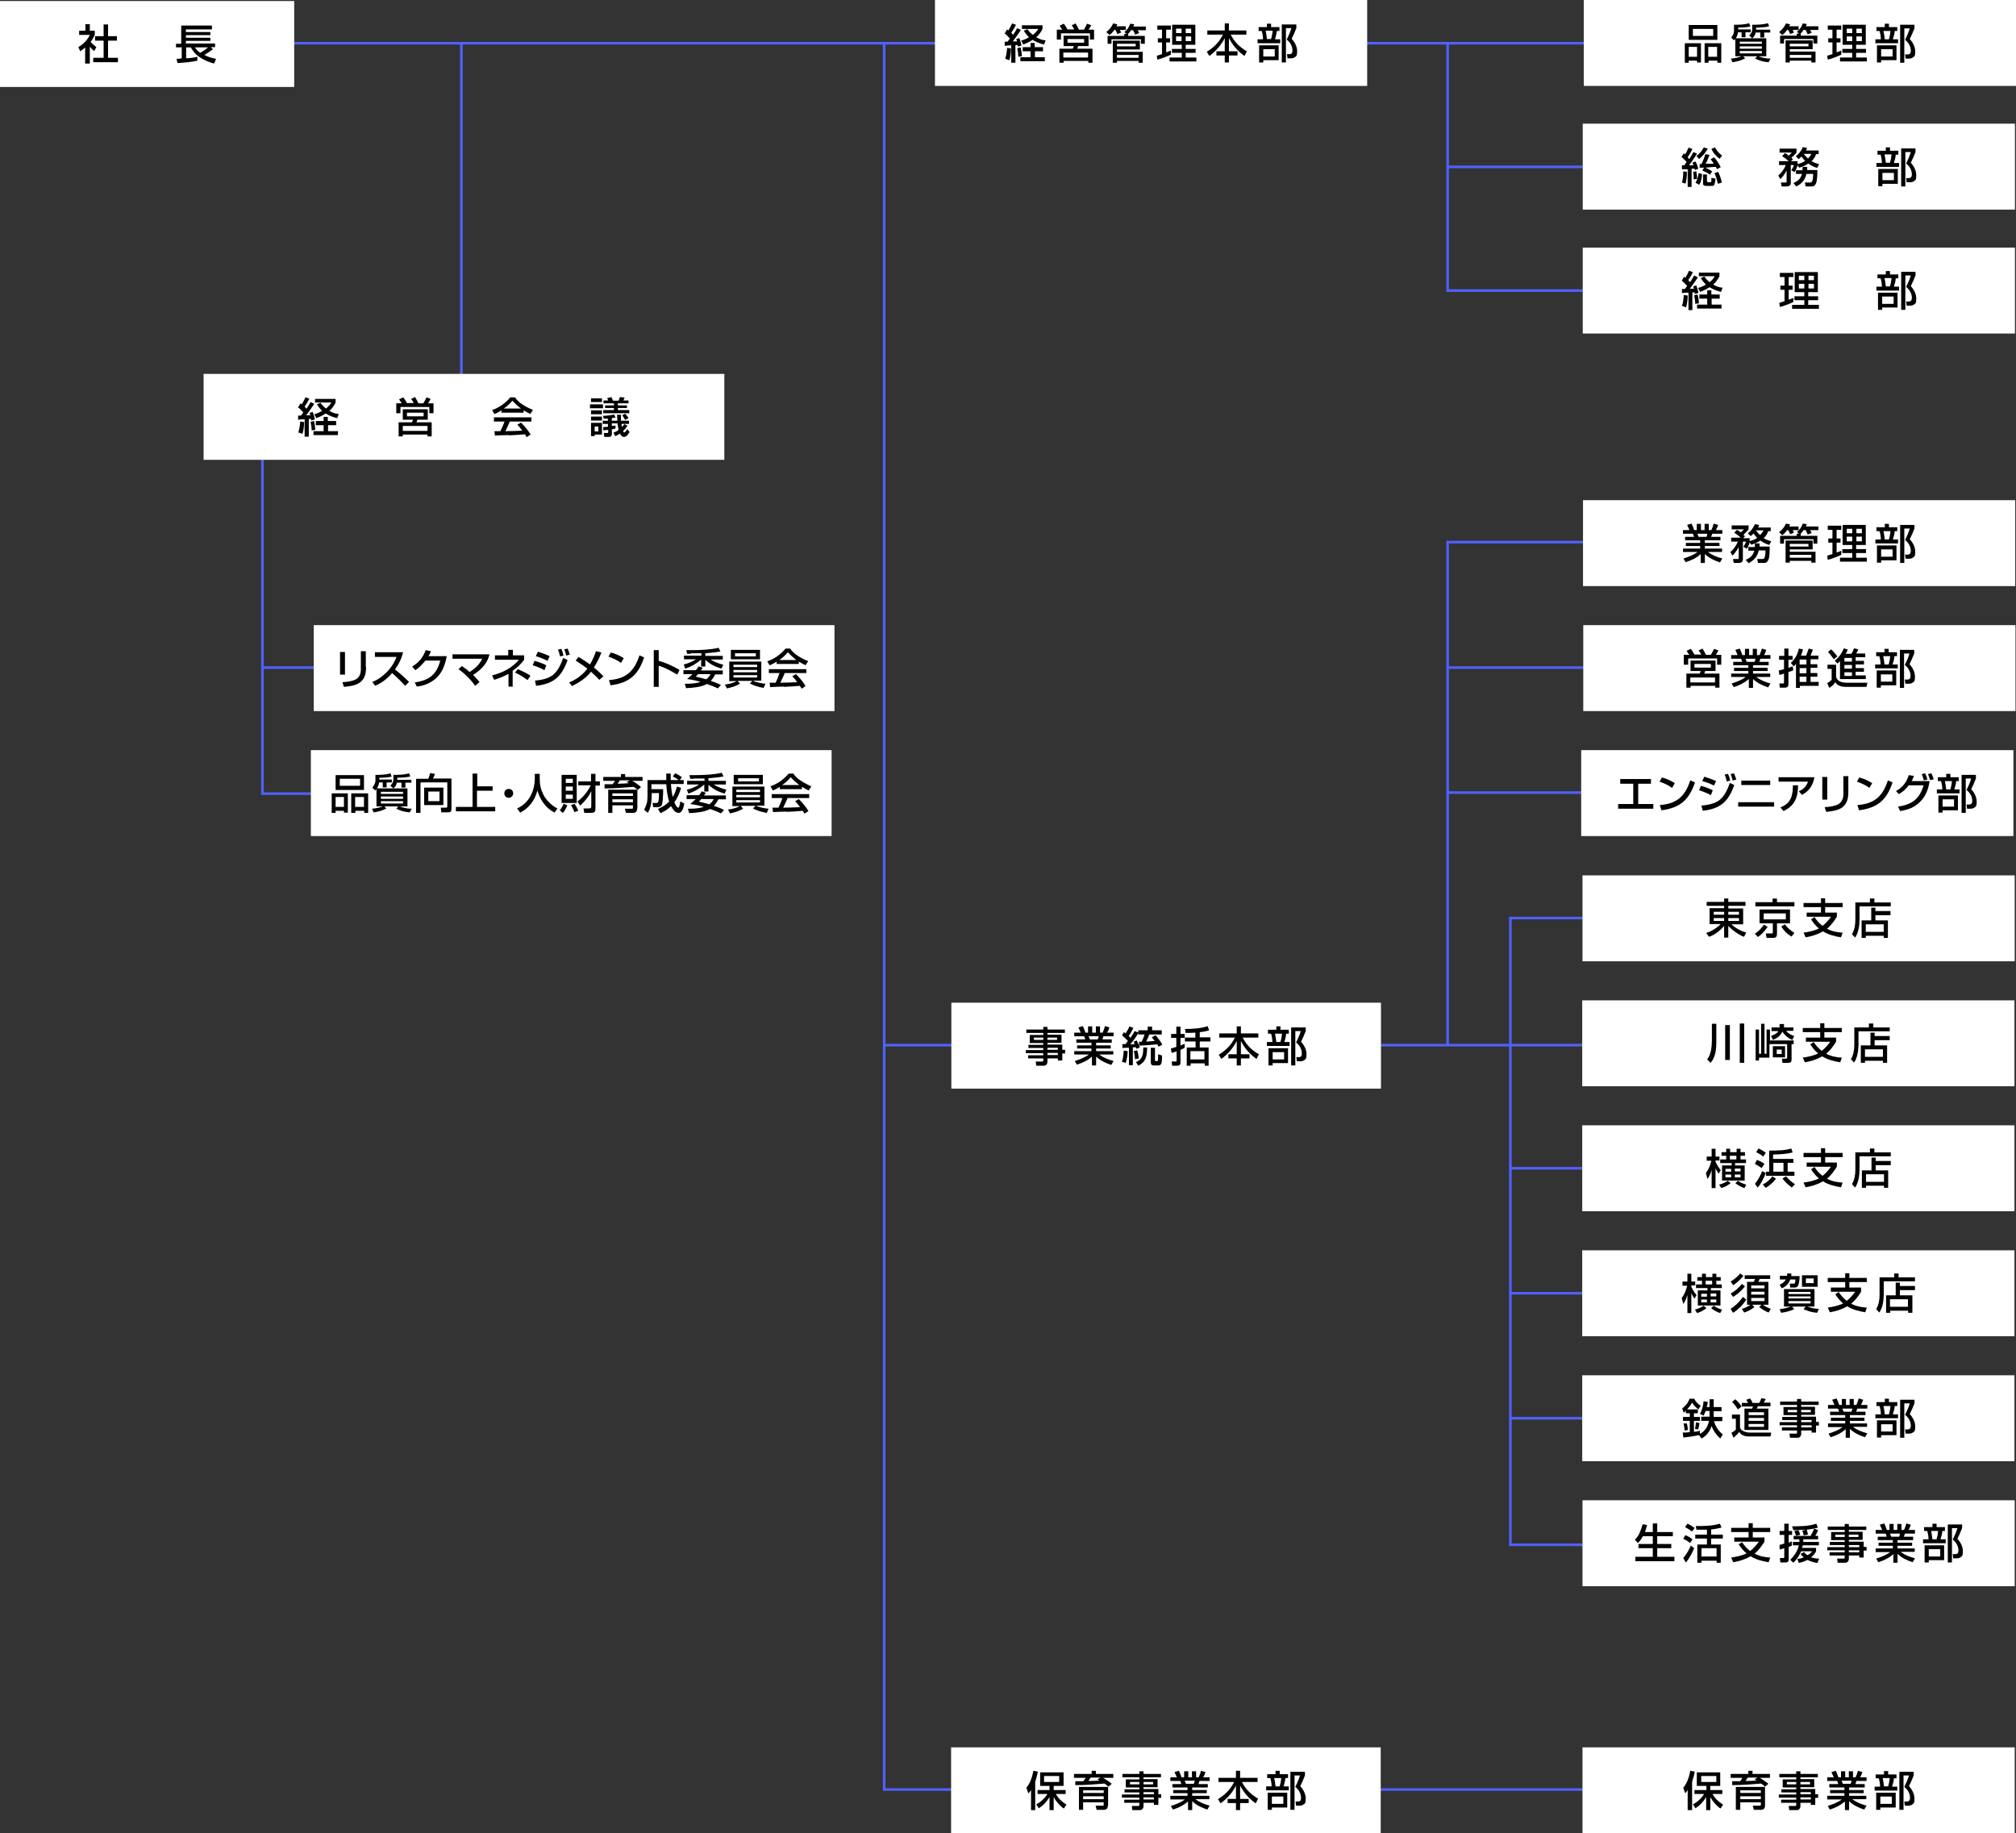 <?xml version="1.0" encoding="UTF-8"?>
<svg id="_レイヤー_3" xmlns="http://www.w3.org/2000/svg" version="1.1" viewBox="0 0 774.3 704.1">
  <rect x="0" y="0" width="774.3" height="704.1" fill="#333333" stroke="none"/>
  <!-- Generator: Adobe Illustrator 29.4.0, SVG Export Plug-In . SVG Version: 2.1.0 Build 152)  -->
  <defs>
    <style>
      .st0 {
        fill: #5061ff;
      }

      .st1 {
        fill: #fff;
      }
    </style>
  </defs>
  <rect class="st0" x="100.8" y="16.1" width="513.5" height="1"/>
  <rect class="st0" x="556" y="63.6" width="58.4" height="1"/>
  <polygon class="st0" points="614.3 112.1 555.5 112.1 555.5 16.2 556.5 16.2 556.5 111.1 614.3 111.1 614.3 112.1"/>
  <polygon class="st0" points="296.1 305.3 100.3 305.3 100.3 162.2 101.3 162.2 101.3 304.3 296.1 304.3 296.1 305.3"/>
  <rect class="st0" x="176.7" y="16.2" width="1" height="145.9"/>
  <rect class="st0" x="339.6" y="400.9" width="295.2" height="1"/>
  <rect class="st0" x="556" y="255.9" width="58.4" height="1"/>
  <rect class="st0" x="556" y="303.9" width="58.4" height="1"/>
  <rect class="st0" x="580.1" y="448.2" width="34.2" height="1"/>
  <rect class="st0" x="580.1" y="496.2" width="34.2" height="1"/>
  <rect class="st0" x="580.1" y="544.2" width="34.2" height="1"/>
  <polygon class="st0" points="614.6 593.8 579.6 593.8 579.6 352.1 614.3 352.1 614.3 353.1 580.6 353.1 580.6 592.8 614.6 592.8 614.6 593.8"/>
  <polygon class="st0" points="614.3 687.8 339.1 687.8 339.1 16.6 340.1 16.6 340.1 686.8 614.3 686.8 614.3 687.8"/>
  <polygon class="st0" points="556.5 401.4 555.5 401.4 555.5 207.7 611.7 207.7 611.7 208.7 556.5 208.7 556.5 401.4"/>
  <rect class="st0" x="100.8" y="255.9" width="195.2" height="1"/>
  <g>
    <rect class="st1" y=".4" width="113" height="33"/>
    <g>
      <path d="M34.4,24.4h-1.7v-6.2c-.6.6-1.2,1-1.9,1.5l-.7-1.6c1.8-1.1,3.5-2.7,4.4-4.7h-4.1v-1.6h2.4v-2.5h1.7v2.5h1.9v1.6c-.5,1-.9,1.8-1.6,2.7.8.9,1.3,1.2,2.2,2l-.8,1.5c-.7-.5-1.2-1-1.7-1.7v6.5h-.1ZM41.5,9.4v4.5h3.4v1.7h-3.4v6.6h3.8v1.7h-9.5v-1.7h4v-6.6h-3.3v-1.7h3.3v-4.5s1.7,0,1.7,0Z"/>
      <path d="M69.6,18.2h-2v-1.4h2v-7h11.8v1.5h-10v1h9.4v1.2h-9.4v1h9.4v1.2h-9.4v1h11.2v1.4h-1.7l.9.8c-.9.7-2.3,1.6-3.3,2.2,1.4.8,3,1.2,4.5,1.5l-.8,1.8c-1.9-.5-3.9-1.3-5.6-2.5-1.4-.9-2.5-2.2-3.3-3.7h-1.8v4.2c1.6-.1,2.7-.2,4.3-.6v1.5c-1.9.5-5.6.8-7.6.9l-.4-1.6c.7,0,1.3-.1,2-.2v-4.3h-.2ZM79.9,18.2h-5c.5.9,1.2,1.5,2,2.1.9-.5,2.2-1.4,3-2.1Z"/>
    </g>
  </g>
  <g>
    <rect class="st1" x="365.4" y="385.1" width="165" height="33"/>
    <g>
      <path d="M402.3,396.6v.8h5.4v3.1h-5.4v.7h5.7v2h1.1v1.4h-1.1v2.7h-1.7v-.8h-4v1.2c0,.9-.5,1.6-1.4,1.6h-2.9l-.2-1.6h2.4c.4,0,.5-.1.5-.5v-.7h-5.8v-1.2h5.8v-.8h-6.7v-1.2h6.7v-.8h-5.7v-1.2h5.7v-.7h-5.2v-3.1h5.2v-.8h-6.5v-1.3h6.5v-1h1.6v1h6.7v1.3h-6.7ZM397.1,398.5v.9h3.6v-.9h-3.6ZM402.3,398.5v.9h3.7v-.9h-3.7ZM402.3,402.4v.8h4v-.8h-4ZM402.3,404.4v.8h4v-.8h-4Z"/>
      <path d="M412.6,405v-1.3h6.6v-1h-5.5v-1.2h5.5v-1h-5.8v-1.3h3.4c0-.3-.3-1-.4-1.2h-3.8v-1.4h2.5c-.3-.7-.6-1.3-.9-2l1.7-.5c.4.9.7,1.6,1,2.5h1v-2.4h1.6v2.4h1.4v-2.4h1.6v2.4h1c.3-.7.7-1.7.9-2.5l1.7.5c-.2.7-.5,1.4-.9,2h2.5v1.4h-3.9c-.1.4-.3.8-.4,1.2h3.6v1.3h-6v1h5.6v1.2h-5.6v1h6.6v1.3h-5.4c1.7,1.3,3.4,1.9,5.5,2.5l-.9,1.5c-2.3-.8-3.9-1.5-5.8-3.2v3.4h-1.6v-3.4c-1.7,1.5-3.6,2.4-5.8,3.1l-.8-1.4c1.9-.6,3.8-1.3,5.4-2.5h-5.6ZM418.1,398c.2.5.3.8.5,1.2h3c.2-.4.3-.8.4-1.2h-3.9Z"/>
      <path d="M430.9,397.7l.8-1.3c.2.2.4.3.6.5.6-.9,1.1-1.7,1.5-2.7l1.5.6c-.5,1.1-1.1,2.2-1.8,3.1.2.2.5.4.7.7.6-.9,1.1-1.7,1.6-2.6l1.5.6c-.9,1.6-2,3.1-3.2,4.5.6,0,1.1,0,1.7-.1-.1-.3-.2-.6-.4-.9l1.2-.5c.3.7.7,1.4.9,2.1v-1.6h1c.4-.8.9-2,1.1-2.8h-2.4v-1.6h3.6v-1.4h1.7v1.4h3.7v1.6h-4.8c-.3.9-.7,1.8-1.2,2.7,1.1,0,2.2-.1,3.3-.2-.4-.5-.7-.9-1.1-1.4l1.4-.8c1,1.1,1.9,2.3,2.6,3.6l-1.4.8c-.2-.3-.3-.6-.5-.9-2,.2-4.9.4-7,.5.1.2.2.5.3.7l-1.4.5c0-.2-.1-.4-.2-.6-.4,0-.7,0-1.1.1v6.8h-1.5v-6.7c-.9,0-1.7,0-2.5.1v-1.5h1.2c.3-.4.6-.8.9-1.2-.7-.8-1.5-1.5-2.3-2.2h0ZM432.4,408.2l-1.5-.4c.5-1.4.6-2.9.7-4.3l1.5.2c0,1.4-.3,3.1-.7,4.5h0ZM437.4,406.5l-1.5.3c0-1-.2-2.1-.4-3.1l1.3-.3c.3,1,.5,2.1.6,3.1h0ZM437.2,409.3l-.9-1.4c2.6-1,2.8-3.1,2.8-5.6h1.5c-.1,3.2-.3,5.4-3.4,7h0ZM443.6,407.2c0,.2.1.3.3.3h.6c.3,0,.3-.5.3-1.3v-1.3l1.5.5c0,1.5,0,2.7-.4,3.3-.2.3-.5.5-.8.5h-2c-.8,0-1.1-.4-1.1-1.1v-5.7h1.6v5h0v-.2Z"/>
      <path d="M453.4,398.5v3c.5-.2,1.1-.4,1.6-.6v1.5c-.4.3-1,.5-1.6.8v5c0,.8-.5,1.1-1.2,1.1h-2l-.2-1.6h1.5c.2,0,.4,0,.4-.3v-3.6c-.6.2-1.2.4-1.9.6l-.3-1.7c.7-.2,1.4-.4,2.1-.6v-3.5h-2v-1.5h2v-2.8h1.6v2.8h1.6v1.4h4.1v-1.9c-1.2.1-2.4.1-3.7.1l-.3-1.5c2.5,0,6.4-.2,8.7-1.1l.6,1.6c-1.2.4-2.4.6-3.6.7v2h4.1v1.6h-4.1v2.3h3.4v7h-1.5v-.9h-5.4v.9h-1.5v-7h3.4v-2.3h-4.1v-1.4h-1.7ZM457.2,403.7v3.2h5.4v-3.2h-5.4Z"/>
      <path d="M475,396.9v-2.7h1.6v2.7h6.7v1.6h-6c1.4,2.8,3.5,4.9,6.2,6.4l-.9,1.8c-2.6-1.8-4.5-4-6-6.9v5.1h3.3v1.6h-3.3v2.7h-1.6v-2.7h-3.2v-1.6h3.2v-5.1c-1.4,2.8-3.4,5-5.9,6.9l-1-1.6c2.8-1.8,4.7-3.6,6.2-6.6h-6v-1.6h6.7,0Z"/>
      <path d="M490.2,395.5v-1.3h1.6v1.3h3.2v1.5h-1c-.1,1-.4,2.2-.7,3.2h2v1.5h-8.7v-1.5h2.1c0-1-.2-2.2-.5-3.2h-1.2v-1.5h3.2ZM494.7,408.3h-5.9v.9h-1.6v-6.6h7.5v5.7h0ZM488.8,404.1v2.8h4.4v-2.8h-4.4ZM489.7,397c.2,1.1.4,2,.5,3.2h1.6c.3-1,.5-2.1.6-3.2h-2.8,0ZM495.9,394.6h5.6v1.4c-.7,1.7-1,2.5-1.8,4.1,1.2,1.3,2.1,3,2.1,4.8s-.3,1.9-1.1,2.4c-.5.3-1,.3-1.5.3h-1.1l-.2-1.6h1c.9,0,1.1-.6,1.1-1.4,0-1.7-.9-3.2-2.2-4.2.6-1.2,1.4-3,1.8-4.4h-2.1v13.2h-1.6v-14.6h0Z"/>
    </g>
  </g>
  <g>
    <rect class="st1" x="78.2" y="143.6" width="200" height="33"/>
    <g>
      <path d="M114.6,156.3l.8-1.4c.2.1.3.3.5.4.5-.9,1-1.7,1.4-2.7l1.5.5c-.5,1.1-1.1,2.1-1.8,3.1.3.2.5.5.7.8.6-.9,1.1-1.7,1.6-2.6l1.4.7c-.7,1.1-2.3,3.4-3.1,4.4h1.6c0-.3-.2-.6-.3-.9l1.2-.4c.3.9.7,1.9.8,2.9l-1.4.4v-.6h-.9v6.8h-1.6v-6.7c-.8,0-1.7.1-2.5.2v-1.6h1.1c.3-.4.6-.8.9-1.2-.7-.8-1.4-1.5-2.2-2.1h.3ZM116.1,166.6l-1.5-.5c.4-1.5.6-2.7.7-4.2l1.5.2c0,1.5-.2,3.1-.6,4.5h0ZM121.1,165.1l-1.4.2c0-1-.2-2.3-.4-3.3l1.3-.3c.3,1.2.4,2.2.5,3.4h0ZM129.2,163.3h-3.2v2.3h3.8v1.5h-9.4v-1.5h3.9v-2.3h-3v-1.6h3v-1.6h1.6v1.6h3.2v1.6h0ZM127.2,154.6h-6.2v-1.4h7.9v1.4c-.6,1.3-1.4,2.3-2.4,3.2,1.2.7,2.3,1.1,3.6,1.2l-.6,1.6c-1.6-.4-3-.9-4.4-1.8-1.2.8-2.3,1.3-3.6,1.8l-.8-1.5c1.1-.3,2-.7,3-1.3-.8-.8-1.4-1.6-2-2.5l1.4-.6c.6.9,1.2,1.5,2.1,2.2.9-.7,1.4-1.3,2.1-2.3h0Z"/>
      <path d="M153.4,153.3l1.5-.7c.5.7,1,1.4,1.4,2.2h2.6c-.3-.6-.6-1.1-1-1.6l1.5-.7c.5.8.9,1.5,1.3,2.4h1.9c.5-.8.8-1.4,1.2-2.3l1.6.6c-.3.6-.6,1.1-1,1.7h2.1v3.8h-1.6v-2.4h-11.1v2.4h-1.6v-3.8h2.1c-.3-.5-.7-1-1-1.5h.1ZM164.2,161.2h-3.9c-.1.4-.2.7-.4,1h5.9v5.4h-1.6v-.7h-9.5v.7h-1.6v-5.4h5.1c.2-.3.3-.7.4-1h-3.9v-4h9.6v4h-.1ZM154.7,163.6v1.9h9.5v-1.9h-9.5ZM156.3,158.5v1.4h6.4v-1.4h-6.4Z"/>
      <path d="M189.9,159l-.9-1.5c1.2-.4,2.6-1.1,3.9-2,1.2-.9,2.3-1.9,3.1-2.9h1.8c.7,1.1,1.8,2.1,3.1,2.9s2.6,1.5,3.8,1.9l-1,1.6c-.9-.4-1.7-.9-2.6-1.4v.9h-8.5v-.9c-.9.6-1.7,1-2.6,1.4h-.1ZM195.4,167.1c-1.8,0-3.5.1-5.3.2l-.2-1.7h2.3c.6-1.2,1.1-2.4,1.6-3.7h-4.1v-1.6h14.4v1.6h-8.3c-.5,1.2-1.1,2.5-1.7,3.7,2.2,0,4.4-.1,6.5-.2-.6-.8-1.2-1.6-1.9-2.3l1.4-.8c1.4,1.4,2.7,2.9,3.7,4.6l-1.5,1c-.2-.4-.4-.7-.7-1.1-2,.2-4,.3-6.1.4h0ZM200.1,156.9c-1.2-.9-2.3-1.9-3.3-3-1,1.2-2,2.1-3.3,3h6.6Z"/>
      <path d="M231.6,155.3v1.5h-5v-1.5h5ZM231.2,153v1.4h-4.2v-1.4h4.2ZM231.2,157.6v1.5h-4.2v-1.5h4.2ZM231.2,160v1.5h-4.2v-1.5h4.2ZM231.2,162.4v4.5h-2.8v.6h-1.4v-5.1h4.2ZM228.4,163.8v1.9h1.4v-1.9h-1.4ZM233.6,153.9c-.1-.4-.2-.6-.4-1l1.6-.4c.2.4.5.9.6,1.4h2.2c.2-.6.3-.8.5-1.4l1.8.2c-.1.4-.3.8-.5,1.1h2v1.1h-4.1v.8h3.5v1h-3.5v.8h4.4v1.2h-10v-1.2h4.1v-.8h-3.4v-1h3.4v-.8h-4v-1.1h1.9-.1ZM237.2,162.6h-2.2v1c.5,0,.9-.1,1.4-.2v1.2c-.5.1-.9.2-1.4.3v1.9c0,.6-.4,1-1,1h-1.9l-.2-1.5h1.3c.3,0,.4-.1.4-.4v-.8c-.6,0-1.2.1-1.9.2v-1.3c.5,0,1.2,0,1.8-.1v-1.1h-2v-1.2h2v-.8h-1.6l-.3-1.1c1.4,0,2.9-.2,4.3-.5l.5,1.2c-.5,0-.9.1-1.4.2v1h2.1c0-.8-.1-1.6-.1-2.3h1.5v2.3h3.1v1.2h-2.9c0,.4.1.8.2,1.2.4-.4.6-.7.9-1.1l1.2.6c-.5.8-1,1.4-1.7,2.1,0,.2.3.5.5.5s.6-.4,1.1-1.3l.9,1.1c-.6,1-1.2,1.9-2.1,1.9s-1.3-.7-1.6-1.3c-.6.5-1.1.7-1.8,1l-.7-1.3c.8-.3,1.4-.6,2-1.1-.2-.8-.3-1.5-.4-2.3h0v-.2ZM241.4,160.6l-1.3.7c-.4-.8-.6-1.1-1.1-1.8l1.1-.6c.5.6.9,1,1.3,1.7h0Z"/>
    </g>
  </g>
  <g>
    <rect class="st1" x="120.5" y="240.1" width="200" height="33"/>
    <g>
      <path d="M132.5,259.1h-1.9v-8.7h1.9v8.7ZM140.6,256.2c0,2.2-.4,4.4-2.2,5.8-1.7,1.3-4.1,1.6-6.3,1.8l-.6-1.8c1.7-.1,3.7-.3,5.2-1.1,1.4-.8,1.9-2.3,1.9-3.9v-6.9h1.9v6.1h.1Z"/>
      <path d="M144.1,263.4l-1.1-1.5c2.2-.8,4.1-2.3,5.8-4,1.6-1.7,2.7-3.5,3.5-5.6h-8.3v-1.8h10.8c-.6,2.5-1.6,4.6-3.1,6.6,1.9,1.5,3.7,3.1,5.4,4.8l-1.5,1.5c-1.4-1.6-3.4-3.5-5-4.9-1.7,2-3.9,3.8-6.4,4.8h0Z"/>
      <path d="M171.6,251.9c-.5,2.9-1.5,5.9-3.6,8.1-2.2,2.2-4.8,3.3-7.9,3.7l-.8-1.6c5.5-.8,8.4-3,9.8-8.4h-5.7c-1.1,1.3-2.4,2.8-3.9,3.7l-1.2-1.4c2.5-1.5,4.2-3.5,5.2-6.3l2,.4c-.3.8-.5,1.2-.9,1.9h7Z"/>
      <path d="M184.1,262l-1.6,1.4c-1.6-2.3-4.1-4.8-6.4-6.4l1.3-1.2c1,.7,2,1.4,3,2.3,2-1.3,3.8-2.9,4.8-5.1h-11.4v-1.7h14.2c-.5,2-1.3,3.5-2.7,5-1,1.1-2.3,2.1-3.6,2.9.9.9,1.7,1.8,2.5,2.8h-.1Z"/>
      <path d="M197.1,263.7h-1.8v-4.9c-1.8,1-3.6,1.7-5.5,2.3l-.8-1.7c3.9-1,7.7-2.8,10.3-6h-9.2v-1.7h5.1v-2.1h1.8v2.1h4.3v1.7c-1.3,1.7-2.6,3-4.4,4.2v6h.2ZM203.7,259.6l-1.1,1.6c-1.7-1.3-2.9-2-4.8-2.9l1.1-1.3c1.6.7,3.4,1.5,4.8,2.5h0Z"/>
      <path d="M209.8,255.6l-.7,1.8c-1.4-.8-2.9-1.4-4.5-1.9l.7-1.7c1.4.4,3.2,1,4.5,1.7h0ZM205.4,261.4c2.4-.2,5.1-.7,7-2.2s3.1-4.2,3.9-6.5l1.7.8c-2.3,6.4-5.3,9.1-12.1,9.9l-.4-1.9h0ZM211.1,252l-.8,1.8c-1.4-.7-2.9-1.3-4.5-1.8l.8-1.7c1.6.5,3,1,4.5,1.7h0ZM216.5,251.8l-1.4.3c-.2-1-.4-1.7-.8-2.6l1.3-.3c.4,1,.6,1.5.8,2.5h0ZM218.8,251.4l-1.3.4c-.2-.9-.5-1.7-.8-2.4l1.3-.3c.4.8.6,1.6.9,2.4h0Z"/>
      <path d="M231.8,259.7l-1.6,1.4c-1-1.1-2.1-2.1-3.2-3.1-2,2.5-4.5,4.1-7.3,5.5l-1.1-1.4c2.6-1,5.3-3,7-5.3-1.5-1.1-2.9-2.1-4.5-3.1l1.1-1.4c1.5.9,3,1.9,4.4,2.9,1-1.7,1.7-3.3,2.3-5.1l2.1.5c-.8,2-1.7,3.9-2.9,5.8,1.3,1,2.4,2,3.6,3.3h0Z"/>
      <path d="M239.5,252.9l-1,1.7c-1.3-1-3.3-1.9-4.8-2.4l.9-1.6c1.9.5,3.2,1.1,5,2.2h0ZM233.9,261.2c6.6-.5,9.7-3.4,11.7-9.5l1.8.8c-2.3,6.8-5.8,9.8-12.9,10.7l-.6-2h0Z"/>
      <path d="M253,249.7v4.1c2.8.8,5.5,2,8,3.5l-.9,1.8c-2-1.2-5-2.9-7.1-3.4v8.1h-1.9v-14.1h1.9Z"/>
      <path d="M265.2,251.1h-1.3l-.3-1.4h2.1c3.4,0,7.4-.2,10.3-.9l.7,1.4c-1.9.4-3.8.5-5.8.7v1h6.7v1.4h-4.7c1.5.9,3.2,1.6,4.9,2l-.7,1.5c-2.6-.8-4.2-1.6-6.2-3.4v2.6h-1.6v-2.7c-1.8,1.6-3.8,2.7-6.1,3.5l-.6-1.6c1.6-.4,3.3-1,4.7-2h-4.6v-1.4h6.7v-.9h-4.1v.2ZM277.6,257.5v1.5h-2.9c-.5,1-1,1.7-1.7,2.5,1.4.5,2.6.9,3.9,1.6l-1.2,1.3c-1.4-.7-2.7-1.2-4.2-1.7-2.1,1.2-5.6,1.5-8,1.6l-.5-1.7h1.1c1.7,0,3.4-.2,5-.7-1.7-.5-3.4-.9-5.2-1.1.7-.6,1.4-1.2,2.1-1.9h-3.5v-1.5h4.8c.4-.5.7-1,1.1-1.5l1.5.6c-.2.3-.5.6-.7,1h8.4ZM267.3,259.9c1.3.3,2.6.6,3.9,1,.8-.6,1.3-1.1,1.7-2h-4.8c-.3.4-.6.7-.9,1h0Z"/>
      <path d="M280.1,261.4v-7.3h12.3v7.3h-3.2c1.3.7,3.3,1.1,4.8,1.2l-.7,1.6c-1.8-.3-3.6-.8-5.3-1.7l1-1h-5.7l.9,1.1c-1.5.9-3.2,1.4-5,1.8l-.8-1.5c1.5-.1,3.2-.6,4.6-1.3h-3v-.2ZM280.7,253.2v-3.6h11.2v3.6h-11.2ZM281.7,256.2h9.1v-.9h-9.1v.9ZM281.7,258.2h9.1v-.9h-9.1v.9ZM281.7,260.2h9.1v-.9h-9.1v.9ZM290.3,250.9h-8v1.2h8v-1.2Z"/>
      <path d="M295.6,255.5l-.9-1.5c1.2-.4,2.6-1.1,3.9-2,1.2-.9,2.3-1.9,3.1-2.9h1.8c.7,1.1,1.8,2.1,3.1,2.9s2.6,1.5,3.8,1.9l-1,1.6c-.9-.4-1.7-.9-2.6-1.4v.9h-8.5v-.9c-.9.6-1.7,1-2.6,1.4h0ZM301.1,263.7c-1.8,0-3.5.1-5.3.2l-.2-1.7h2.3c.6-1.2,1.1-2.5,1.5-3.7h-4.1v-1.5h14.4v1.5h-8.3c-.5,1.2-1.1,2.5-1.7,3.7,2.2,0,4.4-.1,6.5-.2-.6-.8-1.2-1.6-1.9-2.3l1.4-.8c1.4,1.4,2.7,2.9,3.7,4.6l-1.5,1c-.2-.4-.4-.7-.7-1.1-2,.2-4,.3-6.1.4h0ZM305.9,253.5c-1.2-.9-2.3-1.9-3.3-3-1,1.2-2,2.1-3.3,3h6.6,0Z"/>
    </g>
  </g>
  <g>
    <rect class="st1" x="119.4" y="288.1" width="200" height="33"/>
    <g>
      <path d="M133.6,304.7v7.4h-1.5v-.7h-3.2v.8h-1.5v-7.5h6.2ZM128.9,303.4v-5.7h10.9v5.7h-10.9ZM128.9,309.9h3.2v-3.8h-3.2v3.8ZM138.3,299.1h-7.8v2.7h7.8v-2.7ZM141.4,304.7v7.5h-1.5v-.8h-3.4v.8h-1.6v-7.5h6.5ZM136.4,309.9h3.4v-3.8h-3.4v3.8Z"/>
      <path d="M144.7,302.9c-.2.3-.3.4-.6.7l-1.1-1.1c.3-.4.6-.7.8-1.2.2-.4.4-.9.4-1.5v-2.2c1.9,0,3.9,0,5.8-.6l.4,1.3c-1.6.3-3.1.4-4.7.4v.7h4.8v1.1h-2v1.9h-1.5v-1.9h-1.4c-.1.8-.4,1.6-.8,2.3h11.7v6.9h-3c1.6.6,2.9.9,4.6.9l-.7,1.4c-1.8-.1-3.6-.6-5.2-1.4l.8-.9h-5.4l.8.8c-1.8.9-2.9,1.2-4.9,1.5l-.6-1.4c1.3-.1,2.9-.4,4.1-.9h-2.4v-6.9h0ZM146.3,304.1v.8h8.5v-.8h-8.5ZM146.3,305.9v.9h8.5v-.9h-8.5ZM146.3,307.7v.9h8.5v-.9h-8.5ZM152.6,298.8v.7h5.4v1.1h-2.3v1.9h-1.5v-1.9h-1.8c-.2,1-.5,1.5-1.3,2.2l-1.2-1.1c.7-.5,1.2-1.4,1.2-2.3v-1.8c2,0,4.1,0,6-.6l.5,1.2c-1.3.4-3.7.5-5.1.5h.1Z"/>
      <path d="M161.5,300.7v11.5h-1.7v-13.1h4.7c.3-.7.5-1.4.7-2.2l1.8.3c-.1.6-.4,1.2-.7,1.8h7.1v11.6c0,1.1-.3,1.4-1.4,1.4h-2.5l-.2-1.8h2.1c.3,0,.4-.3.4-.5v-9.2h-10.2v.2ZM170.3,309.2h-7.4v-6.7h7.4v6.7ZM164.5,304v3.7h4.3v-3.7h-4.3Z"/>
      <path d="M183.2,302h6v1.7h-6v6.2h7v1.7h-15.1v-1.7h6.4v-12.8h1.8v4.8h0Z"/>
      <path d="M197.1,304.7c0,.9-.7,1.7-1.7,1.7s-1.7-.7-1.7-1.7.7-1.7,1.7-1.7,1.7.7,1.7,1.7Z"/>
      <path d="M207.3,297.2v2c0,2.2.4,4,1.4,6s3,4.1,5.4,5.3l-1.1,1.6c-3.4-1.7-5.6-5-6.6-8.5-.9,3.6-3.2,6.8-6.6,8.5l-1.2-1.6c2.4-1.1,4.3-2.9,5.4-5.3.9-1.7,1.4-4,1.4-6v-2h1.9Z"/>
      <path d="M216.1,312.2l-1.1-1c.6-.7,1.1-1.6,1.5-2.5l1.4.6c-.4,1-1,2.1-1.7,2.9h0ZM221.5,297.6v10.8h-5.8v-10.8h5.8ZM217.3,299.1v1.6h2.7v-1.6h-2.7ZM217.3,302.1v1.6h2.7v-1.6h-2.7ZM217.3,305.2v1.6h2.7v-1.6h-2.7ZM222.1,311.4l-1.5.5c-.3-.9-.8-1.9-1.3-2.7l1.4-.5c.6.9,1,1.7,1.4,2.7h0ZM222.1,301.7v-1.6h4.9v-2.9h1.7v2.9h1.7v1.6h-1.7v8.3c0,1.5,0,2.2-1.8,2.2h-2.5l-.3-1.7h2c.9,0,1-.2,1-1v-5.6c-1.1,2.2-2.5,3.9-4.3,5.5l-1-1.6c2.1-1.5,4-3.9,5.1-6.2h-4.8Z"/>
      <path d="M232.2,302.7v-1.5h3.1c.3-.4.6-.9.9-1.3h-4.5v-1.5h6.8v-1.1h1.6v1.1h6.7v1.5h-4c1,.5,2.6,1.6,3.4,2.4l-1.3,1.1c-.5-.5-.9-.8-1.5-1.2-3.7.3-7.4.6-11,.6h-.2ZM244.7,310.6c0,1-.5,1.6-1.6,1.6h-2.7l-.4-1.6h2.6c.4,0,.5,0,.5-.4v-.9h-7.9v2.9h-1.6v-8.9h11.2v7.2h-.1ZM235.2,304.7v1h7.9v-1h-7.9ZM235.2,307v1.1h7.9v-1.1h-7.9ZM240.6,300.4l1.3-.7h-3.8c-.4.6-.5.7-.9,1.3,1.4,0,2.9-.1,4.3-.2-.3-.2-.6-.3-.9-.5h0Z"/>
      <path d="M255.8,301.2h-5.6v1.9h4.5c0,.7,0,2-.1,3.1,0,1.1-.2,2.1-.3,2.7-.3.9-1,1.1-1.9,1.1h-1.5l-.3-1.6h1.6c.4,0,.6-.3.7-.7.2-1,.2-2.1.2-3.1h-2.8v1.4c0,.9-.1,2-.3,3-.2,1.1-.6,2.3-1.2,3.2l-1.4-1.2c.4-.8.7-1.5,1-2.4.2-.7.3-1.9.3-2.6v-6.4h7.2v-2.5h1.7v2.5h3.1c-.8-.6-1.5-1-2.3-1.4l.9-1.2c.8.3,2,1,2.6,1.5l-.8,1.1h1.5v1.5h-4.9c.1,1.7.3,3.4.7,5,.8-1.3,1.2-2.5,1.6-4l1.6.5c-.6,2-1.3,3.8-2.6,5.5.1.3.5,1.2.9,1.7.2.2.4.4.5.4.3,0,.4-.2.5-.5.2-.5.3-1.4.4-1.9l1.5.8c-.2,1.3-.5,2.4-1.1,3.1-.3.3-.7.5-1.1.5s-.9-.2-1.3-.5c-.7-.6-1.2-1.5-1.6-2.1-1.1,1.2-2.5,2-4,2.7l-1-1.6c1.6-.7,3.1-1.6,4.3-2.8-.7-2.3-.9-4.2-1.1-6.7h-.1Z"/>
      <path d="M266.4,299.1h-1.3l-.3-1.4h2.1c3.4,0,7.4-.2,10.3-.9l.7,1.4c-1.9.4-3.8.5-5.8.7v1h6.7v1.4h-4.7c1.5.9,3.2,1.6,4.9,2l-.7,1.5c-2.6-.8-4.2-1.6-6.2-3.4v2.6h-1.6v-2.7c-1.8,1.6-3.8,2.7-6.1,3.5l-.6-1.5c1.6-.4,3.3-1,4.7-2h-4.6v-1.4h6.7v-.9h-4.2ZM278.8,305.5v1.5h-2.9c-.5,1-1,1.7-1.7,2.5,1.4.5,2.6.9,3.9,1.6l-1.2,1.3c-1.4-.7-2.7-1.2-4.2-1.7-2.1,1.2-5.6,1.5-8,1.6l-.5-1.7h1.1c1.7,0,3.4-.2,5-.7-1.7-.5-3.4-.9-5.2-1.1.7-.6,1.4-1.2,2.1-1.9h-3.5v-1.5h4.8c.4-.5.7-1,1.1-1.5l1.5.6c-.2.3-.5.6-.7,1h8.4ZM268.5,307.9c1.3.3,2.6.6,3.9,1,.8-.6,1.3-1.1,1.7-2h-4.8c-.3.4-.6.7-.9,1h0Z"/>
      <path d="M281.3,309.4v-7.3h12.3v7.3h-3.2c1.3.7,3.3,1.1,4.8,1.2l-.7,1.6c-1.8-.3-3.6-.8-5.3-1.7l1-1h-5.7l.9,1.1c-1.5.9-3.2,1.4-5,1.8l-.8-1.5c1.5-.1,3.2-.6,4.6-1.3h-3v-.2ZM281.8,301.2v-3.6h11.2v3.6h-11.2ZM282.8,304.2h9.1v-.9h-9.1v.9ZM282.8,306.2h9.1v-.9h-9.1v.9ZM282.8,308.2h9.1v-.9h-9.1v.9ZM291.5,298.9h-8v1.2h8v-1.2Z"/>
      <path d="M296.8,303.5l-.9-1.5c1.2-.4,2.6-1.1,3.9-2,1.2-.9,2.3-1.9,3.1-2.9h1.8c.7,1.1,1.8,2.1,3.1,2.9s2.6,1.5,3.8,2l-1,1.6c-.9-.4-1.7-.9-2.6-1.4v.9h-8.5v-.9c-.9.6-1.7,1-2.6,1.4h0ZM302.2,311.7c-1.8,0-3.5.1-5.3.2l-.2-1.7h2.3c.6-1.2,1.1-2.5,1.5-3.7h-4.1v-1.5h14.4v1.5h-8.3c-.5,1.2-1.1,2.5-1.7,3.7,2.2,0,4.4-.1,6.5-.2-.6-.8-1.2-1.6-1.9-2.3l1.4-.8c1.4,1.4,2.7,2.9,3.7,4.6l-1.5,1c-.2-.4-.4-.7-.7-1.1-2,.2-4,.3-6.1.4h0ZM307,301.5c-1.2-.9-2.3-1.9-3.3-3-1,1.2-2,2.1-3.3,3h6.6,0Z"/>
    </g>
  </g>
  <g>
    <rect class="st1" x="608" y="192.1" width="166" height="33"/>
    <g>
      <path d="M646.4,212v-1.3h6.6v-1h-5.5v-1.2h5.5v-1h-5.8v-1.3h3.4c0-.3-.3-1-.4-1.2h-3.8v-1.4h2.5c-.3-.7-.6-1.3-.9-2l1.7-.5c.4.9.7,1.6,1,2.5h1v-2.4h1.6v2.4h1.4v-2.4h1.6v2.4h1c.3-.7.7-1.7.9-2.5l1.7.5c-.2.7-.5,1.4-.9,2h2.5v1.4h-3.9c0,.4-.3.8-.4,1.2h3.6v1.3h-6v1h5.6v1.2h-5.6v1h6.6v1.3h-5.4c1.7,1.3,3.4,1.9,5.5,2.5l-.9,1.5c-2.3-.8-3.9-1.5-5.8-3.2v3.4h-1.6v-3.4c-1.7,1.6-3.6,2.4-5.8,3.1l-.8-1.4c1.9-.6,3.8-1.3,5.4-2.5h-5.6ZM651.9,205c.2.5.3.8.5,1.2h3c.2-.4.3-.8.3-1.2h-3.8Z"/>
      <path d="M670.9,210.7l-1.3-.7c.4-.6.8-1.3,1-2h-1.2v6.9c0,.9-.7,1.3-1.5,1.3h-2l-.3-1.5h1.7c.3,0,.5,0,.5-.4v-4.2c-.7,1.3-1.4,2.3-2.4,3.3l-.8-1.4c1.2-.9,2.3-2.6,2.9-4h-2.6v-1.5h3.7c-1-.9-1.3-1.1-2.5-1.9l1-1.1c.6.3,1,.5,1.5,1,.4-.4.8-.8,1.2-1.2h-4.7v-1.5h6.5v1.5c-.5.7-1.3,1.4-2,2.1.3.2.4.4.6.6l-.7.7h2.5v1.1c1-.2,2-.6,2.9-1.2-.5-.5-1-1.1-1.4-1.7-.4.4-.7.7-1.1,1l-1.1-1.1c1.1-.7,2.3-2.3,2.7-3.5l1.6.3c0,.4-.2.6-.4,1h4.9v1.4h-1c-.3,1.1-.9,1.9-1.7,2.7,1,.6,1.9.9,2.9,1.2l-.8,1.4c-1.2-.4-2.3-.9-3.4-1.7-1.1.8-2.2,1.2-3.5,1.6l-.6-.9c-.3,1-.6,1.8-1.2,2.7h0v-.3ZM674.2,208.7h1.6v1.2h3.9c0,1.2,0,4.4-.6,5.3-.4.8-.8,1-1.7,1h-2.2l-.3-1.5h1.9c.4,0,.7,0,1-.7.2-.7.3-1.9.3-2.6h-2.6c-.5,2.3-1.8,3.8-3.9,4.9l-1.1-1.3c1.7-.7,2.8-1.7,3.3-3.5h-2.3v-1.4h2.5v-1.2h0l.2-.2ZM677.3,203.7h-2.9c.5.7,1,1.2,1.6,1.8.5-.5,1-1.1,1.3-1.8h0Z"/>
      <path d="M684.5,205.5l-1.2-1.1c1-.7,2.2-2.1,2.6-3.3l1.6.3c0,.3-.2.5-.3.8h3.6v1.4h-2.3c.2.3.4.7.5,1l-1.5.6c0-.5-.4-1.1-.7-1.6h-.4c-.5.7-1.1,1.4-1.8,1.9h0ZM690.2,204.3c1-.9,1.8-1.9,2.2-3.2l1.5.2c0,.3-.2.6-.3.9h4.8v1.4h-3.2c.2.3.5.7.6,1.1l-1.5.6c-.2-.5-.5-1.1-.8-1.7h-.8c-.3.5-.7,1-1.1,1.4v.8h6.4v3h-1.5v-1.7h-11.3v1.7h-1.5v-3h6.4v-.8h.9l-.9-.7h0ZM696.2,207.7v3.3h-8.8v.9h9.9v4.2h-1.6v-.7h-8.3v.7h-1.6v-8.5h10.4,0ZM687.4,209.9h7.2v-1h-7.2v1ZM687.4,214.2h8.3v-1.1h-8.3v1.1Z"/>
      <path d="M703.8,208.4h-1.6v-1.6h1.6v-3.3h-1.8v-1.6h5.2v1.6h-1.8v3.3h1.5v1.6h-1.5v3.8c.6-.2,1.2-.4,1.8-.7v1.6c-1.5.7-3.6,1.5-5.2,1.9l-.2-1.6c.7-.2,1.3-.4,2-.6v-4.4h0ZM716.6,201.6v7.7h-3.7v1.6h3.8v1.5h-3.8v1.8h4.1v1.5h-10.3v-1.5h4.7v-1.8h-3.8v-1.5h3.8v-1.6h-3.7v-7.7h8.9ZM709.3,203.1v1.7h2.1v-1.7h-2.1ZM709.3,206.1v1.8h2.1v-1.8h-2.1ZM713,203.1v1.7h2.1v-1.7h-2.1ZM713,206.1v1.8h2.1v-1.8h-2.1Z"/>
      <path d="M723.9,202.5v-1.3h1.6v1.3h3.2v1.5h-1c0,1-.4,2.2-.7,3.2h2v1.5h-8.7v-1.5h2.1c0-1-.2-2.2-.5-3.2h-1.2v-1.5h3.2ZM728.4,215.2h-5.9v.9h-1.6v-6.6h7.5v5.7h0ZM722.5,211v2.8h4.4v-2.8h-4.4ZM723.4,204c.2,1.1.4,2,.5,3.2h1.6c.3-1,.5-2.1.6-3.2h-2.8.1ZM729.6,201.6h5.7v1.4c-.7,1.7-1,2.5-1.8,4.1,1.2,1.3,2.1,3,2.1,4.8s-.3,1.9-1.1,2.4c-.5.3-1,.3-1.5.3h-1.1l-.2-1.6h1c.9,0,1.2-.6,1.2-1.4,0-1.7-.9-3.2-2.2-4.2.6-1.2,1.4-3,1.8-4.4h-2.1v13.2h-1.6v-14.6h-.2Z"/>
    </g>
  </g>
  <g>
    <rect class="st1" x="608.1" y="240.1" width="166" height="33"/>
    <g>
      <path d="M647.9,249.9l1.5-.7c.5.7,1,1.4,1.4,2.2h2.6c-.3-.6-.6-1.1-1-1.6l1.5-.7c.5.8.9,1.5,1.3,2.4h1.9c.5-.8.8-1.4,1.2-2.3l1.7.6c-.3.6-.6,1.1-1,1.7h2.1v3.8h-1.6v-2.4h-11.1v2.4h-1.7v-3.8h2.1c-.3-.5-.7-1-1-1.5h0ZM658.8,257.7h-3.9c0,.4-.2.7-.4,1h5.9v5.4h-1.6v-.7h-9.5v.7h-1.6v-5.4h5.1c.2-.3.3-.7.4-1h-3.9v-4h9.6v4h0ZM649.2,260.2v1.9h9.5v-1.9h-9.5ZM650.8,255v1.4h6.3v-1.4h-6.3Z"/>
      <path d="M664.9,260v-1.3h6.6v-1h-5.5v-1.2h5.5v-1h-5.8v-1.3h3.4c0-.3-.3-1-.4-1.2h-3.8v-1.4h2.5c-.3-.7-.6-1.3-.9-2l1.7-.5c.4.9.7,1.6,1,2.5h1v-2.4h1.6v2.4h1.4v-2.4h1.6v2.4h1c.3-.7.7-1.7.9-2.5l1.7.5c-.2.7-.5,1.4-.9,2h2.5v1.4h-3.9c0,.4-.3.8-.4,1.2h3.6v1.3h-6v1h5.6v1.2h-5.6v1h6.6v1.3h-5.4c1.8,1.3,3.4,1.9,5.5,2.5l-.9,1.5c-2.3-.8-3.9-1.5-5.8-3.2v3.4h-1.6v-3.4c-1.8,1.5-3.6,2.4-5.8,3.1l-.8-1.4c1.9-.6,3.8-1.3,5.4-2.5h-5.6ZM670.4,253c.2.5.3.8.5,1.2h3c.2-.4.3-.8.3-1.2h-3.8Z"/>
      <path d="M685.3,253.4h-2v-1.5h2v-2.8h1.6v2.8h1.6v1.5h-1.6v3.1c.5-.2,1-.3,1.6-.6l.3,1.5c-.6.3-1.2.5-1.9.7v4.6c0,.9-.4,1.4-1.3,1.4h-2l-.2-1.6h1.4c.3,0,.4-.1.4-.4v-3.4c-.6.2-1.2.4-1.8.5l-.2-1.7c.7-.1,1.3-.3,2-.5v-3.6h.1ZM693.7,251.8c.3-.9.7-1.8,1-2.7l1.6.4c-.3.8-.6,1.5-.9,2.3h3v1.4h-3v1.9h2.6v1.4h-2.6v2h2.6v1.4h-2.6v2h3.1v1.5h-7.2v.8h-1.5v-9.2c-.2.3-.5.6-.9.9l-1.1-1.3c1.7-1.5,2.6-3.3,3.1-5.5l1.6.3c-.2.9-.5,1.6-.8,2.4h2.1,0ZM691.2,253.3v1.9h2.6v-1.9h-2.6ZM691.2,256.6v2h2.6v-2h-2.6ZM691.2,259.9v2h2.6v-2h-2.6Z"/>
      <path d="M705.2,255.3v4.3c0,1.1.8,1.9,1.9,2.3.6.2,1.2.3,1.8.3h8.3l-.3,1.6h-8.1c-1.5,0-3.1-.4-3.9-1.8-.5.9-1.5,1.7-2.3,2.2l-.8-1.8c.6-.4,1.2-.8,1.7-1.3v-4.2h-1.6v-1.6h3.3ZM705.7,252.1l-1.4,1.1c-.6-.9-1.4-2-2.2-2.8l1.2-1c1,.9,1.6,1.7,2.4,2.7h0ZM705.9,255l-1.2-1.3c1.6-1.2,2.7-2.8,3.5-4.7l1.5.5c-.3.6-.5,1.1-.8,1.6h2.2c.4-.6.7-1.3,1-2.1l1.6.4c-.2.6-.5,1.1-.8,1.6h3.5v1.4h-3.7v1.4h3.2v1.4h-3.2v1.4h3.2v1.4h-3.2v1.4h3.9v1.4h-9.9v-6.9c-.3.3-.6.6-.9.9h0v.2ZM708.4,252.7v1.4h2.9v-1.4h-2.9ZM708.4,255.4v1.4h2.9v-1.4h-2.9ZM708.4,258.2v1.4h2.9v-1.4h-2.9Z"/>
      <path d="M723.8,250.5v-1.3h1.6v1.3h3.2v1.5h-1c0,1-.4,2.2-.7,3.2h2v1.5h-8.7v-1.5h2.1c0-1-.2-2.2-.5-3.2h-1.2v-1.5h3.2ZM728.3,263.2h-5.9v.9h-1.6v-6.6h7.5v5.7h0ZM722.4,259v2.8h4.4v-2.8h-4.4ZM723.3,252c.2,1.1.4,2,.5,3.2h1.6c.3-1,.5-2.1.6-3.2h-2.8.1ZM729.5,249.6h5.7v1.4c-.7,1.7-1,2.5-1.8,4.1,1.2,1.3,2.1,3,2.1,4.8s-.3,1.9-1.1,2.4c-.5.3-1,.3-1.5.3h-1.1l-.2-1.6h1c.9,0,1.2-.6,1.2-1.4,0-1.7-.9-3.2-2.2-4.2.6-1.2,1.4-3,1.8-4.4h-2.1v13.2h-1.6v-14.6h-.2Z"/>
    </g>
  </g>
  <g>
    <rect class="st1" x="607.3" y="288.1" width="166" height="33"/>
    <g>
      <path d="M634.1,299.2v1.8h-4.9v7.8h5.8v1.8h-13.5v-1.8h5.8v-7.8h-5v-1.8h11.8Z"/>
      <path d="M643.2,300.9l-1,1.7c-1.3-1-3.3-1.9-4.8-2.4l.9-1.6c1.9.5,3.2,1.1,5,2.2h-.1ZM637.5,309.2c6.6-.5,9.7-3.4,11.7-9.5l1.8.8c-2.3,6.8-5.8,9.8-12.9,10.7l-.6-2h0Z"/>
      <path d="M657.8,303.6l-.7,1.8c-1.4-.8-3-1.4-4.5-1.9l.7-1.7c1.4.4,3.2,1,4.5,1.7h0ZM653.5,309.4c2.4-.2,5.1-.7,7-2.2s3.1-4.2,3.9-6.5l1.7.8c-2.3,6.4-5.3,9.1-12.1,9.9l-.5-1.9h0ZM659.1,300l-.8,1.7c-1.4-.7-2.9-1.3-4.5-1.7l.8-1.7c1.6.5,3,1,4.5,1.7h0ZM664.6,299.8l-1.4.3c-.2-1-.4-1.7-.8-2.6l1.3-.3c.4,1,.6,1.5.8,2.5h.1ZM666.8,299.4l-1.3.4c-.2-.9-.5-1.7-.8-2.5l1.3-.3c.3.8.6,1.6.9,2.4h-.1Z"/>
      <path d="M681.4,308.1v1.7h-13.8v-1.7h13.8ZM679.9,299.8v1.7h-11.1v-1.7h11.1Z"/>
      <path d="M696.9,298.4c-.5,3.1-2,5.4-4.8,6.9l-1.2-1.4c1.8-.8,2.9-1.9,3.5-3.7h-11.3v-1.7h13.8ZM683.8,310.1c1.8-.7,3.2-1.7,4-3.5.7-1.5.8-3.3.8-5h2c0,4.6-1.3,7.9-5.6,9.9l-1.2-1.4h0Z"/>
      <path d="M701.8,307.1h-1.9v-8.7h1.9v8.7ZM709.9,304.2c0,2.2-.4,4.4-2.2,5.8-1.7,1.3-4.2,1.6-6.3,1.8l-.6-1.8c1.7-.1,3.7-.3,5.2-1.1,1.4-.8,2-2.3,2-3.9v-6.9h1.9v6.1h0Z"/>
      <path d="M719,300.9l-1,1.7c-1.3-1-3.3-1.9-4.8-2.4l.9-1.6c1.9.5,3.2,1.1,5,2.2h-.1ZM713.4,309.2c6.6-.5,9.7-3.4,11.7-9.5l1.8.8c-2.3,6.8-5.8,9.8-12.9,10.7l-.6-2h0Z"/>
      <path d="M729.4,305.1l-1.2-1.3c2.5-1.3,4.1-3.4,4.9-6.1l2,.3c-.3.7-.5,1.4-.9,2h6.9c-.4,3-1.5,5.9-3.7,8-2.2,2.2-4.6,3-7.6,3.5l-.8-1.7c5.3-.8,8.3-2.9,9.8-8.2h-5.7c-1.1,1.5-2.1,2.4-3.8,3.4h0ZM738.9,299.7c-.3-.9-.4-1.5-.8-2.4l1.3-.3c.4.8.6,1.5.9,2.4l-1.3.3h-.1ZM741.3,299.6c-.2-.8-.5-1.5-.8-2.3l1.3-.3c.4.8.6,1.4.9,2.3l-1.3.3h-.1Z"/>
      <path d="M747.5,298.5v-1.3h1.6v1.3h3.2v1.5h-1c0,1-.4,2.2-.7,3.2h2v1.5h-8.7v-1.5h2.1c0-1-.2-2.2-.5-3.2h-1.2v-1.5h3.2ZM752,311.2h-5.9v.9h-1.6v-6.6h7.5v5.7h0ZM746.1,307v2.8h4.4v-2.8h-4.4ZM747,300c.2,1.1.4,2,.5,3.2h1.6c.3-1,.5-2.1.6-3.2h-2.8.1ZM753.2,297.6h5.7v1.4c-.7,1.7-1,2.5-1.8,4.1,1.2,1.3,2.1,3,2.1,4.8s-.3,1.9-1.1,2.4c-.5.3-1,.3-1.5.3h-1.1l-.2-1.6h1c.9,0,1.2-.6,1.2-1.4,0-1.7-.9-3.2-2.2-4.2.6-1.2,1.4-3,1.8-4.4h-2.1v13.2h-1.6v-14.6h-.2Z"/>
    </g>
  </g>
  <g>
    <rect class="st1" x="607.8" y="336.2" width="166" height="33"/>
    <g>
      <path d="M663.8,348v.9h5.7v6.1h-4.5c1.6,1.5,3.7,2.6,5.7,3.2l-.9,1.6c-2-.8-4.5-2.5-6-4.2v4.5h-1.6v-4.5c-.9,1.1-1.7,1.8-2.8,2.6-.9.7-1.9,1.2-3,1.6l-1.1-1.5c2.1-.6,4.1-1.9,5.6-3.4h-4.3v-6.1h5.6v-.9h-6.7v-1.5h6.7v-1.3h1.6v1.3h6.6v1.5h-6.6ZM658.2,351.3h4v-1.1h-4v1.1ZM658.2,353.7h4v-1.1h-4v1.1ZM663.8,350.2v1.1h4.1v-1.1h-4.1ZM663.8,352.6v1.1h4.1v-1.1h-4.1Z"/>
      <path d="M675.2,359.9l-1.2-1.3c1.4-.9,2.6-2.1,3.5-3.5l1.4.9c-1,1.4-2.3,3-3.8,3.9h0ZM674.2,348.1v-1.6h6.6v-1.4h1.7v1.4h6.7v1.6h-15.1,0ZM687.6,354.6h-5.1v4.1c0,1-.4,1.5-1.4,1.5h-2.6l-.3-1.7h2.2c.4,0,.5,0,.5-.4v-3.5h-5.1v-5.3h11.7v5.3h0ZM677.4,350.8v2.3h8.5v-2.3h-8.5ZM684.1,355.9l1.4-.9c1.1,1.4,2.2,2.4,3.7,3.3l-1.1,1.4c-1.9-1.1-2.8-2.1-4-3.9h0Z"/>
      <path d="M703.6,352.1h-9.7v-1.6h5.5v-2.1h-6.7v-1.6h6.7v-1.8h1.6v1.8h6.7v1.6h-6.7v2.1h4.5v1.6c-1.1,1.7-2.2,3.3-3.8,4.6,1.9,1,3.9,1.4,6,1.5l-.6,1.8c-2.4-.4-4.9-1-6.9-2.3-2.1,1.2-4.3,1.9-6.7,2.3l-.8-1.8c2-.3,4.1-.7,5.9-1.6-1.2-1-2.1-2.1-3-3.5l1.3-.9c.9,1.4,1.8,2.4,3.1,3.4,1.4-1.1,2.4-2.3,3.4-3.7h0l.2.2Z"/>
      <path d="M718.2,346.6v-1.5h1.7v1.5h6.3v1.5h-12v5.1c0,2.2-.4,5.1-1.7,6.9l-1.2-1.3c1-1.7,1.3-3.6,1.3-5.5v-6.7h5.7,0ZM720.3,351.5v2h4.8v6.7h-1.6v-.8h-6.9v.8h-1.6v-6.7h3.7v-4.9h1.6v1.3h5.8v1.6h-5.8ZM716.6,355v2.9h6.9v-2.9h-6.9Z"/>
    </g>
  </g>
  <g>
    <rect class="st1" x="607.7" y="384.2" width="166" height="33"/>
    <g>
      <path d="M659.2,393.1v7.1c0,2.3-.2,4.3-1,6.1-.3.7-.7,1.3-1.2,1.9l-1.3-1.3c.9-1.3,1.3-2.5,1.5-3.7.2-1.1.3-2.4.3-3.8v-6.2h1.7ZM664.4,393.7v13.4h-1.8v-13.4h1.8ZM669.9,393.1v15.1h-1.7v-15.1h1.7Z"/>
      <path d="M679.9,406.2h-4.3v1.1h-1.3v-11.9h1.3v9.3h.8v-11.5h1.3v11.5h.8v-9.3h1.3v4.2h9.1v1.4h-.8v5.9c0,.8-.2,1.3-1.4,1.3h-2.1l-.2-1.6h1.5c.5,0,.5-.3.5-.7v-4.9h-6.8v5.2h.3ZM688.8,394.5v1.4h-2.8c.9,1.1,1.7,1.5,3.1,2l-.7,1.5c-1.2-.5-2.2-1.2-3.1-2.2-.3-.3-.5-.7-.7-1-.8,1.6-2,2.5-3.6,3.2l-.8-1.5c1-.4,2.3-.9,2.8-1.9h-2.6v-1.4h3.1v-1.3h1.7c0,.5,0,.9,0,1.3h3.7,0ZM685.6,406.1h-4.7v-4.3h4.7v4.3ZM682.4,403.1v1.7h1.9v-1.7h-1.9Z"/>
      <path d="M703.3,400.1h-9.7v-1.6h5.5v-2.1h-6.7v-1.6h6.7v-1.8h1.6v1.8h6.7v1.6h-6.7v2.1h4.5v1.6c-1.1,1.7-2.2,3.3-3.8,4.6,1.9,1,3.9,1.4,6,1.5l-.6,1.8c-2.4-.4-4.9-1-6.9-2.3-2.1,1.2-4.3,1.9-6.7,2.3l-.8-1.8c2-.3,4.1-.7,5.9-1.6-1.2-1-2.1-2.1-3-3.5l1.3-.9c.9,1.4,1.8,2.4,3.1,3.4,1.4-1.1,2.4-2.3,3.4-3.7h0l.2.2Z"/>
      <path d="M717.8,394.6v-1.5h1.7v1.5h6.3v1.5h-12v5.1c0,2.2-.4,5.1-1.7,6.9l-1.2-1.3c1-1.7,1.3-3.6,1.3-5.5v-6.7h5.7,0ZM720,399.5v2h4.8v6.7h-1.6v-.8h-6.9v.8h-1.6v-6.7h3.7v-4.9h1.6v1.3h5.8v1.6h-5.8ZM716.3,403v2.9h6.9v-2.9h-6.9Z"/>
    </g>
  </g>
  <g>
    <rect class="st1" x="607.7" y="432.2" width="166" height="33"/>
    <g>
      <path d="M655.5,445.7v-1.5h1.9v-3h1.5v3h1.5v1.5h-1.5v.5c.5,1.1,1.2,2.3,2,3.2l-.8,1.4c-.5-.8-.9-1.4-1.2-2.2v7.7h-1.5v-6.9c-.4,1.2-.8,2.4-1.6,3.4l-.6-2.3c1.1-1.4,1.7-3,2.1-4.7h-1.9,0ZM660.2,455c1.2-.3,2.3-.8,3.4-1.5l1.1.9c-.9.8-2.5,1.6-3.6,1.9l-.8-1.3h-.1ZM664.9,446.7h-4.2v-1.4h2.3v-1.4h-1.8v-1.4h1.8v-1.3h1.5v1.3h2.5v-1.3h1.5v1.3h1.7v1.4h-1.7v1.4h2.1v1.4h-4.2v.9h3.7v5.8h-8.7v-5.8h3.7v-.9h-.2ZM662.7,448.9v1.1h2.2v-1.1h-2.2ZM662.7,451.1v1.1h2.2v-1.1h-2.2ZM664.4,443.9v1.4h2.5v-1.4h-2.5ZM668.5,449.9v-1.1h-2.2v1.1h2.2ZM668.5,452.2v-1.1h-2.2v1.1h2.2ZM670,456.3c-1.1-.3-2.7-1.2-3.5-1.9l1-.9c1.2.8,1.9,1.1,3.2,1.5l-.7,1.3h0Z"/>
      <path d="M674,454.7c1.1-1.3,2.2-3.3,2.8-4.9l1.4.7c-.6,1.7-1.9,4.3-3.1,5.6l-1.1-1.5h0ZM677.6,447.1l-1,1.5c-.7-.5-1.8-1.2-2.6-1.6l.8-1.5c.8.2,2.3,1,2.9,1.5h-.1ZM678.2,442.7l-1,1.5c-.6-.6-1.9-1.3-2.7-1.7l.9-1.4c.8.3,2.1,1.1,2.8,1.6ZM677.1,454.9c1.3-.7,2.8-1.8,3.6-3.1l1.4.9c-.8,1.2-2.6,2.8-3.9,3.5l-1.2-1.3h.1ZM686.6,446.6v3.4h2.6v1.6h-10.9v-1.6h1.2v-8.1c2.7,0,6,0,8.5-.8l.5,1.5c-2.1.6-5.3.8-7.5.8v1.7h7.8v1.5h-2.3.1ZM681.1,446.6v3.4h3.9v-3.4h-3.9ZM684.6,452.6l1.4-.8c1,1.2,2.1,2.2,3.4,3l-1.2,1.3c-1.5-1.2-2.4-1.9-3.6-3.5h0Z"/>
      <path d="M703.6,448.1h-9.7v-1.6h5.5v-2.1h-6.7v-1.6h6.7v-1.8h1.6v1.8h6.7v1.6h-6.7v2.1h4.5v1.6c-1.1,1.7-2.2,3.3-3.8,4.6,1.9,1,3.9,1.4,6,1.5l-.6,1.8c-2.4-.4-4.9-1-6.9-2.3-2.1,1.2-4.3,1.9-6.7,2.3l-.8-1.8c2-.3,4.1-.7,5.9-1.6-1.2-1-2.1-2.1-3-3.5l1.3-.9c.9,1.4,1.8,2.4,3.1,3.4,1.4-1.1,2.4-2.3,3.4-3.7h0l.2.2Z"/>
      <path d="M718.2,442.6v-1.5h1.7v1.5h6.3v1.5h-12v5.1c0,2.2-.4,5.1-1.7,6.9l-1.2-1.3c1-1.7,1.3-3.6,1.3-5.5v-6.7h5.7,0ZM720.4,447.5v2h4.8v6.7h-1.6v-.8h-6.9v.8h-1.6v-6.7h3.7v-4.9h1.6v1.3h5.8v1.6h-5.8ZM716.7,451v2.9h6.9v-2.9h-6.9Z"/>
    </g>
  </g>
  <g>
    <rect class="st1" x="607.7" y="480.2" width="166" height="33"/>
    <g>
      <path d="M646.2,493.7v-1.5h1.9v-3h1.5v3h1.5v1.5h-1.5v.5c.5,1.1,1.2,2.3,2,3.2l-.8,1.4c-.5-.8-.9-1.4-1.2-2.2v7.7h-1.5v-6.9c-.4,1.2-.8,2.4-1.6,3.4l-.6-2.3c1.1-1.4,1.7-3,2.1-4.7h-1.9,0ZM650.9,503c1.2-.3,2.3-.8,3.4-1.5l1.1.9c-.9.8-2.5,1.6-3.6,1.9l-.8-1.3h-.1ZM655.6,494.7h-4.2v-1.4h2.3v-1.4h-1.8v-1.4h1.8v-1.3h1.5v1.3h2.5v-1.3h1.5v1.3h1.7v1.4h-1.7v1.4h2.1v1.4h-4.2v.9h3.7v5.8h-8.7v-5.8h3.7v-.9h-.2ZM653.4,496.9v1.1h2.2v-1.1h-2.2ZM653.4,499.1v1.1h2.2v-1.1h-2.2ZM655.1,491.9v1.4h2.5v-1.4h-2.5ZM659.2,497.9v-1.1h-2.2v1.1h2.2ZM659.2,500.2v-1.1h-2.2v1.1h2.2ZM660.7,504.3c-1.1-.3-2.7-1.2-3.5-1.9l1-.9c1.2.8,1.9,1.1,3.2,1.5l-.7,1.3Z"/>
      <path d="M665.7,493.6l-1-1.4c1.4-.8,2.6-1.9,3.7-3.1l1.2.9c-1.1,1.4-2.4,2.6-3.9,3.6h0ZM665.6,504.2l-.9-1.5c1.8-1.2,3.5-2.8,4.7-4.6l1.3,1c-1.1,1.9-3.2,4-5.1,5.1h0ZM665.7,498.2l-1-1.4c1.5-.8,3.3-2.3,4.3-3.7l1.2.9c-1.2,1.7-2.9,3.1-4.6,4.1h0ZM680.1,502.7l-.8,1.4c-1.3-.5-2.5-1.2-3.6-2.1l.8-.9h-3.5l.8.9c-1,.9-2.6,1.7-3.9,2.1l-.9-1.4c1.1-.3,2.4-.9,3.3-1.6h-1.3v-8.8h2.6c.2-.4.3-.7.5-1.1h-4v-1.4h9.8v1.4h-4.1c0,.4-.3.8-.5,1.1h3.9v8.8h-2.1c.8.6,2.1,1.3,3.1,1.6h0ZM672.6,493.7v1.1h5.1v-1.1h-5.1ZM672.6,496.1v1.1h5.1v-1.1h-5.1ZM672.6,498.5v1.2h5.1v-1.2h-5.1Z"/>
      <path d="M686.5,489.1h1.5c0,.3,0,.7,0,1h3.2c0,1.1-.2,2.6-.5,3.5-.3.6-.6.9-1.4.9h-1.7l-.2-1.5h1.5c.3,0,.4,0,.5-.3,0-.2.2-.6.2-1.3h-2c-.3.8-.7,1.5-1.3,2.1s-1.2,1-2,1.3l-.8-1.4c1-.4,1.9-1,2.4-2h-2.3v-1.4h2.8c0-.3,0-.6,0-1h0ZM685.2,501.8v-6.7h11.7v6.7h-2.8c1.7.6,2.7.8,4.5.9l-.7,1.5c-2-.2-3.4-.6-5.2-1.4l.8-1h-5.2l.8,1c-1.3.7-3.5,1.2-5,1.4l-.6-1.4c1.3-.1,3-.5,4.3-1h-2.6ZM686.9,496.2v.8h8.5v-.8h-8.5ZM686.9,497.9v.8h8.5v-.8h-8.5ZM686.9,499.7v.9h8.5v-.9h-8.5ZM698.1,489.8v4.4h-6v-4.4h6ZM693.6,491v1.8h3v-1.8h-3Z"/>
      <path d="M712.9,496.1h-9.7v-1.6h5.5v-2.1h-6.7v-1.6h6.7v-1.8h1.6v1.8h6.7v1.6h-6.7v2.1h4.5v1.6c-1.1,1.8-2.2,3.3-3.8,4.6,1.9,1,3.9,1.4,6,1.5l-.6,1.8c-2.4-.4-4.9-1-6.9-2.3-2.1,1.2-4.3,1.9-6.7,2.3l-.8-1.8c2-.3,4.1-.7,5.9-1.6-1.2-1-2.1-2.1-3-3.5l1.3-.9c.9,1.4,1.8,2.4,3.1,3.4,1.4-1.1,2.4-2.3,3.4-3.7h0l.2.2Z"/>
      <path d="M727.5,490.6v-1.5h1.7v1.5h6.3v1.5h-12v5.1c0,2.2-.4,5.1-1.7,6.9l-1.2-1.3c1-1.7,1.3-3.6,1.3-5.5v-6.7h5.7,0ZM729.7,495.5v2h4.8v6.7h-1.6v-.8h-6.9v.8h-1.6v-6.7h3.7v-4.9h1.6v1.3h5.8v1.6h-5.8ZM725.9,499v2.9h6.9v-2.9h-6.9Z"/>
    </g>
  </g>
  <g>
    <rect class="st1" x="607.7" y="528.2" width="166" height="33"/>
    <g>
      <path d="M646.5,551.8l-.2-1.6c.9,0,1.8,0,2.7-.2v-4.3h-2.6v-1.5h2.6v-1.4h-1.5v-1c-.3.3-.6.5-.8.8l-.6-1.7c1.2-.8,2.4-2.3,2.8-3.7h1.8c.5,1.1,1.5,2.1,2.5,2.7l-.9,1.4c-.9-.7-1.8-1.6-2.4-2.6-.5.9-1.2,1.8-1.9,2.6h4.1v1.5h-1.5v1.4h2.3v1.5h-2.3v4.2c.8,0,1.5-.2,2.3-.4v1.2c2.1-1.1,3-2.8,3.5-5h-3v-1.6h3.2v-2.2h-1.5c-.2.6-.5,1.2-.8,1.8l-1.4-.7c.8-1.2,1.3-3.3,1.4-4.8l1.6.2c0,.7-.2,1.3-.4,2h1.1v-3h1.6v3h3v1.6h-3v2.2h3.3v1.6h-3.2c.6,2.1,1.7,3.8,3.4,5.1l-1,1.6c-1.5-1.4-2.6-2.9-3.3-4.8-.7,2-2,3.8-3.9,4.8l-.9-1.3c-1.4.3-4.7.8-6.1.9h0v-.3ZM648.3,549.2l-1.3.2c0-.9-.2-1.9-.4-2.7h1.3c.2.8.3,1.6.4,2.5ZM652.2,549l-1.2-.2c.2-.7.3-1.8.4-2.5l1.3.2c0,.7-.3,1.9-.5,2.6h0Z"/>
      <path d="M668.3,543.3v5c.2.7.7,1.1,1.4,1.4.6.3,1.5.5,2.2.5h8.4l-.3,1.5h-8c-.9,0-1.6,0-2.4-.4-.8-.3-1.2-.7-1.6-1.4-.5.8-1.4,1.6-2.2,2.3l-.8-1.9c.5-.3,1.3-.8,1.7-1.2v-4.2h-1.5v-1.6h3.1,0ZM668.9,540.2l-1.4,1.1c-.7-1.1-1.3-1.9-2.2-2.9l1.2-1c.8.7,1.9,1.9,2.4,2.8h0ZM675.1,540.2c0,.3-.3.6-.4.8h4.5v8.2h-9.2v-8.2h3c0-.3.2-.6.3-.8h-4.3v-1.4h2.4c-.2-.4-.5-.8-.7-1.2l1.5-.5c.3.5.7,1.1.9,1.7h2.6c.3-.5.6-1.2.8-1.8l1.7.3c-.3.5-.5.9-.8,1.4h2.6v1.4h-5,.1ZM671.6,542.4v1.1h5.9v-1.1h-5.9ZM671.6,544.6v1.1h5.9v-1.1h-5.9ZM671.6,546.9v1.1h5.9v-1.1h-5.9Z"/>
      <path d="M691.8,539.5v.8h5.3v3.1h-5.3v.7h5.7v2h1.1v1.4h-1.1v2.7h-1.7v-.8h-4v1.2c0,.9-.5,1.6-1.4,1.6h-2.9l-.2-1.6h2.4c.4,0,.5,0,.5-.5v-.7h-5.8v-1.2h5.8v-.8h-6.7v-1.2h6.7v-.8h-5.7v-1.2h5.7v-.7h-5.2v-3.1h5.2v-.8h-6.5v-1.3h6.5v-1h1.6v1h6.7v1.3h-6.7,0ZM686.6,541.5v.9h3.6v-.9h-3.6ZM691.8,541.5v.9h3.7v-.9h-3.7ZM691.8,545.4v.8h4v-.8h-4ZM691.8,547.4v.8h4v-.8h-4Z"/>
      <path d="M702.1,548v-1.3h6.6v-1h-5.5v-1.2h5.5v-1h-5.8v-1.3h3.4c0-.3-.3-1-.4-1.2h-3.8v-1.4h2.5c-.3-.7-.6-1.3-.9-2l1.7-.5c.4.8.7,1.6,1,2.5h1v-2.3h1.6v2.3h1.4v-2.3h1.6v2.3h1c.3-.7.7-1.7.9-2.5l1.7.5c-.2.7-.5,1.4-.9,2h2.5v1.4h-3.9c0,.4-.3.8-.4,1.2h3.6v1.3h-6v1h5.6v1.2h-5.6v1h6.6v1.3h-5.4c1.7,1.3,3.4,1.9,5.5,2.5l-.9,1.5c-2.3-.8-3.9-1.5-5.8-3.2v3.4h-1.6v-3.3c-1.7,1.5-3.6,2.4-5.8,3.1l-.8-1.4c1.9-.6,3.8-1.3,5.4-2.5h-5.6ZM707.6,541c.2.5.3.8.5,1.2h3c.2-.4.3-.8.3-1.2h-3.8Z"/>
      <path d="M723.9,538.5v-1.3h1.6v1.3h3.2v1.5h-1c0,1-.4,2.2-.7,3.2h2v1.5h-8.7v-1.5h2.1c0-1-.2-2.2-.5-3.2h-1.2v-1.5h3.2ZM728.4,551.2h-5.9v.9h-1.6v-6.6h7.5v5.7h0ZM722.5,547v2.8h4.4v-2.8h-4.4ZM723.4,540c.2,1.1.4,2,.5,3.2h1.6c.3-1,.5-2.1.6-3.2h-2.8.1ZM729.6,537.6h5.7v1.4c-.7,1.7-1,2.5-1.8,4.1,1.2,1.3,2.1,3,2.1,4.8s-.3,1.9-1.1,2.4c-.5.3-1,.3-1.5.3h-1.1l-.2-1.6h1c.9,0,1.2-.6,1.2-1.4,0-1.7-.9-3.2-2.2-4.2.6-1.2,1.4-3,1.8-4.4h-2.1v13.2h-1.6v-14.6h-.2Z"/>
    </g>
  </g>
  <g>
    <rect class="st1" x="607.8" y="576.2" width="166" height="33"/>
    <g>
      <path d="M629.1,592.6l-1.2-1.2c.8-.8,1.4-1.7,1.8-2.6.5-1.1.9-2.2,1.2-3.4l1.7.3c-.2.9-.5,1.8-.8,2.7h3v-3.3h1.7v3.3h6v1.6h-6v3h5.4v1.6h-5.4v3.3h6.6v1.7h-15v-1.7h6.7v-3.3h-5.5v-1.6h5.5v-3h-3.8c-.5,1-1.1,1.8-1.9,2.6h0Z"/>
      <path d="M647.5,600.1l-1-1.7c1.2-1.4,2.2-3.1,2.9-4.8l1.3,1c-.7,1.7-2,4.2-3.2,5.5h0ZM650.1,591.2l-1,1.4c-.8-.6-1.6-1.2-2.6-1.6l.8-1.4c.9.3,2,1,2.7,1.6h0ZM650.9,586.8l-1,1.4c-.8-.6-1.8-1.2-2.7-1.7l.9-1.3c1,.4,1.9,1,2.7,1.6h0ZM651.6,587.6l-.3-1.5c3.1,0,6.3,0,9.3-.9l.6,1.5c-1.3.3-2.6.6-4,.7v2h4.5v1.5h-4.5v2.3h3.7v7h-1.6v-.8h-5.8v.8h-1.6v-7h3.7v-2.3h-4.5v-1.5h4.5v-1.9c-1.4,0-2.7,0-4,0h0ZM653.5,594.6v3.2h5.8v-3.2h-5.8Z"/>
      <path d="M675.8,592.1h-9.7v-1.6h5.5v-2.1h-6.7v-1.6h6.7v-1.8h1.6v1.8h6.7v1.6h-6.7v2.1h4.5v1.6c-1.1,1.7-2.2,3.3-3.8,4.6,1.9,1,3.9,1.4,6,1.5l-.6,1.8c-2.4-.4-4.9-1-6.9-2.3-2.1,1.2-4.3,1.9-6.7,2.3l-.8-1.8c2-.3,4.1-.7,5.9-1.6-1.2-1-2.1-2.1-3-3.5l1.3-.8c.9,1.4,1.8,2.4,3.1,3.4,1.4-1.1,2.4-2.3,3.4-3.7h.2Z"/>
      <path d="M685.3,589.5h-1.8v-1.5h1.8v-2.8h1.7v2.8h1.3v1.5h-1.3v3c.4-.2.8-.3,1.2-.5v1.6c-.5.2-.8.4-1.2.5v4.8c0,.8-.4,1.2-1.2,1.2h-2l-.2-1.7h1.3c.3,0,.4,0,.4-.5v-3.3c-.6.2-1.2.4-1.8.5v-1.8c.5,0,1.2-.3,1.8-.5v-3.5h0v.2ZM697.5,594.6v1.2c-.4.9-1.1,1.6-1.9,2.3,1.1.4,1.9.5,3.1.5l-.7,1.7c-1.3-.2-2.6-.6-3.8-1.2-1.1.6-2.1.9-3.3,1.2l-.6-1.6c.9,0,1.6-.2,2.5-.6-.5-.4-.9-.7-1.2-1.3l1.3-.7c.4.6.8.9,1.4,1.2.7-.5,1.2-.8,1.7-1.5h-4.2c-.8,1.8-1.7,3.1-3,4.4l-1.2-1.1c1.6-1.7,2.8-3.3,3.3-5.6h-2.3v-1.3h2.5v-1h-2.2v-1.3h6.5c.5-.9,1-1.8,1.4-2.8l1.5.6c-.3.8-.7,1.5-1.1,2.2h1.1v1.3h-5.7v1h6v1.3h-6.2c0,.3-.2.7-.3,1h5.5,0ZM693.3,587.5c-1.7,0-3.2.2-4.5.2l-.5-1.5c3,0,6.4,0,9.3-1l.6,1.5c-1.3.4-3.2.7-4.9.9h0ZM691.4,589.5l-1.6.3c-.2-.6-.4-1.2-.6-1.8l1.6-.3c.2.6.5,1.2.6,1.8h0ZM694.4,589.4l-1.6.3c-.2-.6-.3-1.2-.6-1.9l1.7-.3c.2.6.4,1.2.5,1.9h0Z"/>
      <path d="M710.1,587.5v.8h5.3v3.1h-5.3v.7h5.7v2h1.1v1.4h-1.1v2.7h-1.7v-.8h-4v1.2c0,.9-.5,1.6-1.4,1.6h-2.9l-.2-1.6h2.4c.4,0,.5,0,.5-.5v-.7h-5.8v-1.2h5.8v-.8h-6.7v-1.2h6.7v-.8h-5.7v-1.2h5.7v-.7h-5.2v-3.1h5.2v-.8h-6.5v-1.3h6.5v-1h1.6v1h6.7v1.3h-6.7,0ZM704.9,589.4v.9h3.6v-.9h-3.6ZM710.1,589.4v.9h3.7v-.9h-3.7ZM710.1,593.4v.8h4v-.8h-4ZM710.1,595.4v.8h4v-.8h-4Z"/>
      <path d="M720.4,596v-1.3h6.6v-1h-5.5v-1.2h5.5v-1h-5.8v-1.3h3.4c0-.3-.3-1-.4-1.2h-3.8v-1.4h2.5c-.3-.7-.6-1.3-.9-2l1.7-.5c.4.8.7,1.6,1,2.5h1v-2.3h1.6v2.3h1.4v-2.3h1.6v2.3h1c.3-.7.7-1.7.9-2.5l1.7.5c-.2.7-.5,1.4-.9,2h2.5v1.4h-3.9c0,.4-.3.8-.4,1.2h3.6v1.3h-6v1h5.6v1.2h-5.6v1h6.6v1.3h-5.4c1.7,1.3,3.4,1.9,5.5,2.5l-.9,1.5c-2.3-.8-3.9-1.5-5.8-3.2v3.4h-1.6v-3.3c-1.7,1.5-3.6,2.4-5.8,3.1l-.8-1.4c1.9-.6,3.8-1.3,5.4-2.5h-5.6ZM725.9,589c.2.5.3.8.5,1.2h3c.2-.4.3-.8.3-1.2h-3.8Z"/>
      <path d="M742.2,586.5v-1.3h1.6v1.3h3.2v1.5h-1c0,1-.4,2.2-.7,3.2h2v1.5h-8.7v-1.5h2.1c0-1-.2-2.2-.5-3.2h-1.2v-1.5h3.2ZM746.7,599.2h-5.9v.9h-1.6v-6.6h7.5v5.7h0ZM740.8,595v2.8h4.4v-2.8h-4.4ZM741.7,588c.2,1.1.4,2,.5,3.2h1.6c.3-1,.5-2.1.6-3.2h-2.8.1ZM747.9,585.5h5.7v1.4c-.7,1.7-1,2.5-1.8,4.1,1.2,1.3,2.1,3,2.1,4.8s-.3,1.9-1.1,2.4c-.5.3-1,.3-1.5.3h-1.1l-.2-1.6h1c.9,0,1.2-.6,1.2-1.4,0-1.7-.9-3.2-2.2-4.2.6-1.2,1.4-3,1.8-4.4h-2.1v13.2h-1.6v-14.6h-.2Z"/>
    </g>
  </g>
  <g>
    <rect class="st1" x="608.3" width="166" height="33"/>
    <g>
      <path d="M653.3,16.6v7.4h-1.5v-.7h-3.2v.8h-1.5v-7.5s6.2,0,6.2,0ZM648.6,15.3v-5.7h11v5.7h-11ZM648.6,21.8h3.2v-3.8h-3.2v3.8ZM658,11.1h-7.8v2.7h7.8v-2.7ZM661.1,16.6v7.5h-1.5v-.8h-3.4v.8h-1.5v-7.5h6.5,0ZM656.1,21.8h3.4v-3.8h-3.4v3.8Z"/>
      <path d="M666.6,14.8c-.2.3-.3.4-.6.7l-1.1-1.1c.3-.4.6-.7.8-1.2.2-.4.3-.9.3-1.5v-2.2c1.9,0,3.9,0,5.8-.6l.5,1.3c-1.6.3-3.1.4-4.7.4v.7h4.8v1.1h-2v1.9h-1.5v-1.9h-1.4c0,.8-.4,1.6-.8,2.3h11.7v6.9h-3c1.6.6,2.9.9,4.6.9l-.7,1.4c-1.8-.1-3.6-.6-5.2-1.4l.8-.9h-5.4l.8.8c-1.8.9-2.9,1.2-4.9,1.5l-.6-1.4c1.3-.1,3-.4,4.1-.9h-2.4v-6.9h.1ZM668.2,16v.8h8.5v-.8s-8.5,0-8.5,0ZM668.2,17.8v.9h8.5v-.9h-8.5ZM668.2,19.6v.9h8.5v-.9h-8.5ZM674.5,10.7v.7h5.4v1.1h-2.3v1.9h-1.5v-1.9h-1.8c-.2,1-.5,1.5-1.3,2.2l-1.2-1.1c.7-.5,1.2-1.4,1.2-2.3v-1.8c2,0,4,0,6-.6l.5,1.2c-1.3.4-3.7.5-5.1.5h0Z"/>
      <path d="M684.5,13.4l-1.2-1.1c1-.7,2.2-2.1,2.6-3.3l1.6.3c0,.3-.2.5-.3.8h3.6v1.4h-2.3c.2.3.4.7.5,1l-1.5.6c0-.5-.4-1.1-.7-1.6h-.4c-.5.7-1.1,1.4-1.8,1.9h0ZM690.2,12.2c1-.9,1.8-1.9,2.2-3.2l1.5.2c0,.3-.2.6-.3.9h4.8v1.4h-3.2c.2.3.5.7.6,1.1l-1.5.6c-.2-.5-.5-1.1-.8-1.7h-.8c-.3.5-.7,1-1.1,1.4v.8h6.4v3h-1.5v-1.7h-11.3v1.7h-1.5v-3h6.4v-.8h.9l-.9-.7h0ZM696.2,15.6v3.3h-8.8v.9h9.9v4.2h-1.6v-.7h-8.3v.7h-1.6v-8.5h10.4,0ZM687.4,17.8h7.2v-1h-7.2v1ZM687.4,22.2h8.3v-1.1h-8.3v1.1Z"/>
      <path d="M703.8,16.3h-1.6v-1.6h1.6v-3.3h-1.8v-1.6h5.2v1.6h-1.8v3.3h1.5v1.6h-1.5v3.8c.6-.2,1.2-.4,1.8-.7v1.6c-1.5.7-3.6,1.5-5.2,1.9l-.2-1.5c.7-.2,1.3-.4,2-.6v-4.4h0ZM716.6,9.5v7.7h-3.7v1.6h3.8v1.5h-3.8v1.8h4.1v1.5h-10.3v-1.5h4.7v-1.8h-3.8v-1.5h3.8v-1.6h-3.7v-7.7h8.9ZM709.3,11v1.7h2.1v-1.7h-2.1ZM709.3,14v1.8h2.1v-1.8h-2.1ZM713,11v1.7h2.1v-1.7h-2.1ZM713,14v1.8h2.1v-1.8h-2.1Z"/>
      <path d="M723.9,10.4v-1.3h1.6v1.3h3.2v1.5h-1c0,1-.4,2.2-.7,3.2h2v1.5h-8.7v-1.5h2.1c0-1-.2-2.2-.5-3.2h-1.2v-1.5h3.2ZM728.4,23.1h-5.9v.9h-1.6v-6.6h7.5v5.7h0ZM722.5,18.9v2.8h4.4v-2.8h-4.4ZM723.4,11.9c.2,1.1.4,2,.5,3.2h1.6c.3-1,.5-2.1.6-3.2h-2.8.1ZM729.6,9.5h5.7v1.4c-.7,1.7-1,2.5-1.8,4.1,1.2,1.3,2.1,3,2.1,4.8s-.3,1.9-1.1,2.4c-.5.3-1,.3-1.5.3h-1.1l-.2-1.6h1c.9,0,1.2-.6,1.2-1.4,0-1.7-.9-3.2-2.2-4.2.6-1.2,1.4-3,1.8-4.4h-2.1v13.2h-1.6v-14.6h-.2Z"/>
    </g>
  </g>
  <g>
    <rect class="st1" x="607.9" y="47.5" width="166" height="33"/>
    <g>
      <path d="M645.9,60.2l.8-1.3c.2,0,.3.2.5.4.6-.9.9-1.6,1.3-2.6l1.5.5c-.4,1-1.2,2.3-1.8,3.2.2.2.4.5.6.7.6-.9,1.1-1.7,1.6-2.7l1.4.6c-.7,1.2-2.2,3.4-3.1,4.5h1.7c0-.3-.3-.7-.4-1l1.2-.5c.4.7.9,2,1.1,2.8l-1.3.5c0-.2,0-.3-.2-.5h-1.1v7h-1.5v-6.8c-.7,0-1.4,0-2.2,0v-1.5h.9l.9-1.3c-.7-.7-1.3-1.4-2.1-2h.2ZM647.3,70.5l-1.3-.4c.4-1.4.5-2.8.5-4.3l1.4.2c0,2.1-.2,3.3-.5,4.5h-.1ZM651.8,68.7l-1.3.2c0-1,0-2-.2-2.9l1.2-.2c.2.9.3,1.8.3,2.8h0ZM652.7,71l-1.5-.8c.6-1,.9-1.9,1.2-3.7l1.3.3c0,1.4-.3,2.9-1,4.1h0ZM652.6,61.1l-1-1.2c1.2-.9,2.1-2,2.8-3.3l1.5.5c-.8,1.5-2,2.9-3.3,4h0ZM652.8,64.4v-1.4h.7c.6-1.2,1.1-2.5,1.5-3.8l1.6.3c-.5,1.2-.9,2.3-1.5,3.4,1,0,2.1,0,3.1,0-.4-.7-.7-1.1-1.2-1.7l1.3-.8c1.1,1.1,1.9,2.5,2.6,3.8l-1.5.8c0-.3-.3-.6-.4-.9-1.5,0-2.3.2-4,.3,1,.4,1.7.8,2.6,1.4l-.8,1.3c-.8-.6-2-1.2-3-1.6l.7-1.1h-1.7,0ZM655.7,69.6c0,.3,0,.4.3.4h.9c.2,0,.3,0,.4-.6v-1.1l1.6.3c-.3,2.4-.5,2.8-1.3,2.8h-2.3c-.8,0-1.2-.3-1.2-.8v-3.6h1.5v2.6h0ZM657.3,57.2l1.4-.6c.7,1.3,1.5,2.3,2.7,3.1l-.9,1.3c-1.4-1-2.5-2.3-3.2-3.8h0ZM661.3,70.1l-1.5.5c-.3-1.5-.7-2.7-1.3-4.1l1.4-.5c.6,1.1,1.2,2.9,1.4,4.1h0Z"/>
      <path d="M689.3,66.1l-1.3-.7c.4-.6.8-1.3,1-2h-1.2v6.9c0,.9-.7,1.3-1.5,1.3h-2l-.3-1.5h1.7c.3,0,.5,0,.5-.4v-4.2c-.7,1.3-1.4,2.3-2.4,3.3l-.8-1.4c1.2-.9,2.3-2.6,2.9-4h-2.6v-1.5h3.7c-1-.9-1.3-1.1-2.5-1.9l1-1.2c.6.3,1,.5,1.5,1,.4-.4.8-.8,1.2-1.2h-4.7v-1.5h6.5v1.5c-.5.7-1.3,1.4-2,2,.3.2.4.3.6.6l-.7.7h2.5v1.1c1-.2,2-.6,2.9-1.2-.5-.5-1-1.1-1.4-1.7-.4.4-.7.7-1.1,1l-1.1-1.1c1.1-.7,2.3-2.3,2.7-3.5l1.6.3c0,.4-.2.6-.4,1h4.9v1.4h-1c-.3,1.1-.9,1.9-1.7,2.7,1,.6,1.9.9,2.9,1.2l-.8,1.4c-1.2-.4-2.3-.9-3.4-1.7-1.1.8-2.2,1.3-3.5,1.6l-.6-.9c-.3,1-.6,1.8-1.2,2.7h0ZM692.5,64.1h1.6v1.2h3.9c0,1.2,0,4.3-.6,5.3-.4.8-.8,1-1.7,1h-2.2l-.3-1.5h1.9c.4,0,.7,0,1-.7.2-.7.3-1.9.3-2.6h-2.6c-.5,2.3-1.8,3.8-3.9,4.8l-1.1-1.3c1.7-.7,2.8-1.7,3.3-3.5h-2.3v-1.4h2.5v-1.2h.2ZM695.7,59.1h-2.9c.5.7,1,1.2,1.6,1.8.5-.5,1-1.1,1.3-1.8h0Z"/>
      <path d="M724.3,57.9v-1.3h1.6v1.3h3.2v1.5h-1c0,1-.4,2.2-.7,3.2h2v1.5h-8.7v-1.5h2.1c0-1-.2-2.2-.5-3.2h-1.2v-1.5h3.2ZM728.9,70.6h-5.9v.9h-1.6v-6.6h7.5v5.7h0ZM723,66.4v2.8h4.4v-2.8h-4.4ZM723.8,59.3c.2,1.1.4,2,.5,3.2h1.6c.3-1,.5-2.1.6-3.2h-2.8.1ZM730,57h5.7v1.4c-.7,1.7-1,2.5-1.8,4.1,1.2,1.3,2.1,3,2.1,4.8s-.3,1.9-1.1,2.4c-.5.3-1,.3-1.5.3h-1.1l-.2-1.6h1c.9,0,1.2-.6,1.2-1.4,0-1.7-.9-3.2-2.2-4.2.6-1.2,1.4-3,1.8-4.4h-2.1v13.2h-1.6v-14.6h-.2Z"/>
    </g>
  </g>
  <g>
    <rect class="st1" x="607.9" y="95.1" width="166" height="33"/>
    <g>
      <path d="M646,107.7l.8-1.4c.2,0,.3.3.5.4.5-.8,1-1.7,1.4-2.7l1.5.5c-.5,1.1-1.1,2.1-1.8,3.1.3.2.5.5.7.8.6-.9,1.1-1.7,1.6-2.6l1.4.7c-.7,1.2-2.3,3.4-3.1,4.4h1.6c0-.3-.2-.6-.3-.9l1.2-.4c.3.9.7,1.9.8,2.9l-1.4.4v-.6h-.9v6.8h-1.5v-6.7c-.8,0-1.7,0-2.5.2v-1.6h1.1c.3-.4.6-.8.9-1.2-.7-.8-1.4-1.5-2.2-2.1h.2ZM647.5,118l-1.5-.5c.5-1.5.6-2.7.7-4.2l1.5.2c0,1.5-.2,3.1-.6,4.5h-.1ZM652.5,116.5l-1.4.2c0-1-.2-2.3-.4-3.3l1.3-.3c.3,1.2.5,2.2.5,3.4h0ZM660.6,114.7h-3.2v2.3h3.8v1.5h-9.4v-1.5h3.9v-2.3h-3v-1.6h3v-1.6h1.6v1.6h3.2v1.6h.1ZM658.7,106.1h-6.2v-1.4h7.9v1.4c-.6,1.3-1.4,2.3-2.4,3.2,1.2.7,2.3,1.1,3.6,1.2l-.6,1.6c-1.5-.4-3-.9-4.4-1.8-1.2.8-2.3,1.3-3.6,1.8l-.8-1.5c1.1-.3,2-.7,3-1.3-.8-.8-1.4-1.6-2-2.5l1.4-.6c.6.9,1.2,1.5,2,2.2.9-.7,1.4-1.3,2-2.3h0Z"/>
      <path d="M685.4,111.3h-1.6v-1.6h1.6v-3.3h-1.8v-1.6h5.2v1.6h-1.8v3.3h1.5v1.6h-1.5v3.8c.6-.2,1.2-.4,1.8-.7v1.6c-1.5.7-3.6,1.5-5.2,1.9l-.2-1.6c.7-.2,1.3-.4,2-.6v-4.4h0ZM698.2,104.5v7.7h-3.7v1.6h3.8v1.5h-3.8v1.8h4.1v1.5h-10.3v-1.5h4.7v-1.8h-3.8v-1.5h3.8v-1.6h-3.7v-7.7h8.9ZM690.9,105.9v1.7h2.1v-1.7h-2.1ZM690.9,109v1.8h2.1v-1.8h-2.1ZM694.6,105.9v1.7h2.1v-1.7h-2.1ZM694.6,109v1.8h2.1v-1.8h-2.1Z"/>
      <path d="M724.3,105.4v-1.3h1.6v1.3h3.2v1.5h-1c0,1-.4,2.2-.7,3.2h2v1.5h-8.7v-1.5h2.1c0-1-.2-2.2-.5-3.2h-1.2v-1.5h3.2ZM728.8,118.1h-5.9v.9h-1.6v-6.6h7.5v5.7h0ZM722.9,113.9v2.8h4.4v-2.8h-4.4ZM723.8,106.8c.2,1.1.4,2,.5,3.2h1.6c.3-1,.5-2.1.6-3.2h-2.8.1ZM730,104.4h5.7v1.4c-.7,1.7-1,2.5-1.8,4.1,1.2,1.3,2.1,3,2.1,4.8s-.3,1.9-1.1,2.4c-.5.3-1,.3-1.5.3h-1.1l-.2-1.6h1c.9,0,1.2-.6,1.2-1.4,0-1.7-.9-3.2-2.2-4.2.6-1.2,1.4-3,1.8-4.4h-2.1v13.2h-1.6v-14.6h-.2Z"/>
    </g>
  </g>
  <g>
    <rect class="st1" x="607.8" y="671.1" width="166" height="33"/>
    <g>
      <path d="M647.2,688.6l-.7-2c1.5-1.7,2.3-4.3,2.7-6.5l1.7.3c-.2,1.4-.6,2.6-1,4v10.8h-1.7v-7.7c-.3.5-.6.8-.9,1.2h0ZM650.8,689v-1.5h4.6v-1.6h-3.7v-5.2h9v5.2h-3.8v1.6h4.6v1.5h-3.8c1,1.7,2.3,3,4.1,4.1l-1,1.5c-1.6-1.1-3-2.7-3.9-4.4v5h-1.6v-5c-1.1,1.8-2.4,3.2-4.1,4.3l-1-1.5c1.7-.9,3.3-2.3,4.3-4h-3.8.1ZM653.4,682.1v2.3h5.8v-2.3h-5.8Z"/>
      <path d="M665.3,685.6v-1.5h3.1c.3-.4.6-.9.8-1.3h-4.5v-1.5h6.8v-1.2h1.6v1.2h6.7v1.5h-4c1,.5,2.6,1.6,3.4,2.3l-1.3,1.1c-.5-.5-.9-.8-1.5-1.2-3.7.3-7.3.6-11,.6h0ZM677.9,693.5c0,1-.5,1.6-1.6,1.6h-2.7l-.4-1.6h2.6c.4,0,.5,0,.5-.4v-.9h-7.9v2.9h-1.7v-8.8h11.2v7.2h0ZM668.4,687.6v1h7.9v-1h-7.9ZM668.4,689.9v1.1h7.9v-1.1h-7.9ZM673.8,683.4l1.3-.7h-3.8c-.4.6-.5.7-.9,1.3,1.4,0,2.9,0,4.3-.2-.3-.2-.6-.3-.9-.5h0Z"/>
      <path d="M691.5,682.5v.8h5.3v3.1h-5.3v.7h5.7v2h1.1v1.4h-1.1v2.7h-1.7v-.8h-4v1.2c0,.9-.5,1.6-1.4,1.6h-2.9l-.2-1.6h2.4c.4,0,.5,0,.5-.5v-.7h-5.8v-1.2h5.8v-.8h-6.7v-1.2h6.7v-.8h-5.7v-1.2h5.7v-.7h-5.2v-3.1h5.2v-.8h-6.5v-1.3h6.5v-1h1.6v1h6.7v1.3h-6.7,0ZM686.3,684.4v.9h3.6v-.9h-3.6ZM691.5,684.4v.9h3.7v-.9h-3.7ZM691.5,688.3v.8h4v-.8h-4ZM691.5,690.3v.8h4v-.8h-4Z"/>
      <path d="M701.8,691v-1.3h6.6v-1h-5.5v-1.2h5.5v-1h-5.8v-1.3h3.4c0-.3-.3-1-.4-1.2h-3.8v-1.4h2.5c-.3-.7-.6-1.3-.9-2l1.7-.5c.4.8.7,1.6,1,2.5h1v-2.3h1.6v2.3h1.4v-2.3h1.6v2.3h1c.3-.7.7-1.7.9-2.5l1.7.5c-.2.7-.5,1.4-.9,2h2.5v1.4h-3.9c0,.4-.3.8-.4,1.2h3.6v1.3h-6v1h5.6v1.2h-5.6v1h6.6v1.3h-5.4c1.8,1.3,3.4,1.9,5.5,2.5l-.9,1.5c-2.3-.8-3.9-1.5-5.8-3.2v3.4h-1.6v-3.3c-1.8,1.5-3.6,2.4-5.8,3.1l-.8-1.4c1.9-.6,3.8-1.3,5.4-2.5h-5.6ZM707.3,683.9c.2.5.3.8.5,1.2h3c.2-.4.3-.8.3-1.2h-3.8Z"/>
      <path d="M723.6,681.5v-1.3h1.6v1.3h3.2v1.5h-1c0,1-.4,2.2-.7,3.2h2v1.5h-8.7v-1.5h2.1c0-1-.2-2.2-.5-3.2h-1.2v-1.5h3.2ZM728.1,694.2h-5.9v.9h-1.6v-6.6h7.5v5.7h0ZM722.2,690v2.8h4.4v-2.8h-4.4ZM723.1,682.9c.2,1.1.4,2,.5,3.2h1.6c.3-1,.5-2.1.6-3.2h-2.8.1ZM729.3,680.5h5.7v1.4c-.7,1.7-1,2.5-1.8,4.1,1.2,1.3,2.1,3,2.1,4.8s-.3,1.9-1.1,2.4c-.5.3-1,.3-1.5.3h-1.1l-.2-1.6h1c.9,0,1.2-.6,1.2-1.4,0-1.7-.9-3.2-2.2-4.2.6-1.2,1.4-3,1.8-4.4h-2.1v13.2h-1.6v-14.6h-.2Z"/>
    </g>
  </g>
  <g>
    <rect class="st1" x="365.3" y="671.1" width="165" height="33"/>
    <g>
      <path d="M394.9,688.6l-.7-2c1.5-1.7,2.3-4.3,2.7-6.5l1.7.3c-.2,1.4-.6,2.6-1,4v10.8h-1.6v-7.7c-.3.5-.6.8-.9,1.2h-.2ZM398.5,689v-1.5h4.6v-1.6h-3.6v-5.2h9v5.2h-3.8v1.6h4.6v1.5h-3.8c1,1.7,2.3,3,4.1,4.1l-1,1.5c-1.6-1.1-3-2.7-3.9-4.4v5h-1.6v-5c-1.1,1.8-2.4,3.2-4.1,4.3l-1-1.5c1.7-.9,3.3-2.3,4.3-4h-3.8ZM401,682.1v2.3h5.8v-2.3h-5.8Z"/>
      <path d="M413,685.6v-1.5h3.1c.3-.4.6-.9.9-1.3h-4.5v-1.5h6.8v-1.2h1.6v1.2h6.7v1.5h-4c1,.5,2.6,1.6,3.4,2.3l-1.3,1.1c-.5-.5-.9-.8-1.5-1.2-3.7.3-7.4.6-11,.6h-.2ZM425.5,693.5c0,1-.5,1.6-1.6,1.6h-2.7l-.4-1.6h2.6c.4,0,.5,0,.5-.4v-.9h-7.9v2.9h-1.6v-8.8h11.2v7.2h-.1ZM416,687.6v1h7.9v-1h-7.9ZM416,689.9v1.1h7.9v-1.1h-7.9ZM421.4,683.4l1.3-.7h-3.8c-.4.6-.5.7-.9,1.3,1.4,0,2.9,0,4.3-.2-.3-.2-.6-.3-.9-.5h0Z"/>
      <path d="M439.2,682.5v.8h5.4v3.1h-5.4v.7h5.7v2h1.1v1.4h-1.1v2.7h-1.7v-.8h-4v1.2c0,.9-.5,1.6-1.4,1.6h-2.9l-.2-1.6h2.4c.4,0,.5,0,.5-.5v-.7h-5.8v-1.2h5.8v-.8h-6.7v-1.2h6.7v-.8h-5.7v-1.2h5.7v-.7h-5.2v-3.1h5.2v-.8h-6.5v-1.3h6.5v-1h1.6v1h6.7v1.3h-6.7ZM434,684.4v.9h3.6v-.9h-3.6ZM439.2,684.4v.9h3.7v-.9h-3.7ZM439.2,688.3v.8h4v-.8h-4ZM439.2,690.3v.8h4v-.8h-4Z"/>
      <path d="M449.5,691v-1.3h6.6v-1h-5.5v-1.2h5.5v-1h-5.8v-1.3h3.4c0-.3-.3-1-.4-1.2h-3.8v-1.4h2.5c-.3-.7-.6-1.3-.9-2l1.7-.5c.4.8.7,1.6,1,2.5h1v-2.3h1.6v2.3h1.4v-2.3h1.6v2.3h1c.3-.7.7-1.7.9-2.5l1.7.5c-.2.7-.5,1.4-.9,2h2.5v1.4h-3.9c-.1.4-.3.8-.4,1.2h3.6v1.3h-6v1h5.6v1.2h-5.6v1h6.6v1.3h-5.4c1.8,1.3,3.4,1.9,5.5,2.5l-.9,1.5c-2.3-.8-3.9-1.5-5.8-3.2v3.4h-1.6v-3.3c-1.8,1.5-3.6,2.4-5.8,3.1l-.8-1.4c1.9-.6,3.8-1.3,5.4-2.5h-5.6ZM455,683.9c.2.5.3.8.5,1.2h3c.2-.4.3-.8.4-1.2h-3.9Z"/>
      <path d="M474.7,682.8v-2.7h1.6v2.7h6.7v1.6h-6c1.4,2.8,3.5,4.8,6.2,6.4l-.9,1.8c-2.6-1.8-4.5-4-6-6.8v5.1h3.3v1.6h-3.3v2.7h-1.6v-2.7h-3.2v-1.6h3.2v-5.1c-1.4,2.8-3.4,5-5.9,6.8l-1-1.6c2.8-1.8,4.7-3.6,6.2-6.6h-6v-1.6h6.7,0Z"/>
      <path d="M489.9,681.4v-1.3h1.6v1.3h3.2v1.5h-1c-.1,1-.4,2.2-.7,3.2h2v1.5h-8.7v-1.5h2.1c0-1-.2-2.2-.5-3.2h-1.2v-1.5h3.2ZM494.4,694.2h-5.9v.9h-1.6v-6.6h7.5v5.7h0ZM488.5,690v2.8h4.4v-2.8h-4.4ZM489.4,682.9c.2,1.1.4,2,.5,3.2h1.6c.3-1,.5-2.1.6-3.2h-2.8,0ZM495.6,680.5h5.6v1.4c-.7,1.7-1,2.5-1.8,4.1,1.2,1.3,2.1,3,2.1,4.8s-.3,1.9-1.1,2.4c-.5.3-1,.3-1.5.3h-1.1l-.2-1.6h1c.9,0,1.1-.6,1.1-1.4,0-1.7-.9-3.2-2.2-4.2.6-1.2,1.4-3,1.8-4.4h-2.1v13.2h-1.6v-14.6h0Z"/>
    </g>
  </g>
  <rect class="st1" x="359.1" width="166" height="33"/>
  <g>
    <path d="M386,12.7l.8-1.4c.2.1.3.3.5.4.5-.9,1-1.7,1.4-2.7l1.5.5c-.5,1.1-1.1,2.1-1.8,3.1.3.2.5.5.7.8.6-.9,1.1-1.7,1.6-2.6l1.4.7c-.7,1.1-2.3,3.4-3.1,4.4h1.6c0-.3-.2-.6-.3-.9l1.2-.4c.3.9.7,1.9.8,2.9l-1.4.4v-.6h-.9v6.8h-1.6v-6.7c-.8,0-1.7.1-2.5.2v-1.6h1.1c.3-.4.6-.8.9-1.2-.7-.8-1.4-1.5-2.2-2.1h.3ZM387.6,23.1l-1.5-.5c.4-1.5.6-2.7.7-4.2l1.5.2c0,1.5-.2,3.1-.6,4.5h-.1ZM392.5,21.6l-1.4.2c0-1-.2-2.3-.4-3.3l1.3-.3c.3,1.2.4,2.2.5,3.4h0ZM400.7,19.7h-3.2v2.3h3.8v1.5h-9.4v-1.5h3.9v-2.3h-3v-1.6h3v-1.6h1.6v1.6h3.2v1.6h.1ZM398.7,11.1h-6.2v-1.4h7.9v1.4c-.6,1.3-1.4,2.3-2.4,3.2,1.2.7,2.3,1.1,3.6,1.2l-.6,1.6c-1.6-.4-3-.9-4.4-1.8-1.2.8-2.3,1.3-3.6,1.8l-.8-1.5c1.1-.3,2-.7,3-1.3-.8-.8-1.4-1.6-2-2.5l1.4-.6c.6.9,1.2,1.5,2.1,2.2.9-.7,1.4-1.3,2.1-2.3h-.1Z"/>
    <path d="M407.1,9.8l1.5-.7c.5.7,1,1.4,1.4,2.2h2.6c-.3-.6-.6-1.1-1-1.6l1.5-.7c.5.8.9,1.5,1.3,2.4h1.9c.5-.8.8-1.4,1.2-2.3l1.6.6c-.3.6-.6,1.1-1,1.7h2.1v3.8h-1.6v-2.4h-11.1v2.4h-1.6v-3.8h2.1c-.3-.5-.7-1-1-1.5h.1ZM418,17.7h-3.9c-.1.4-.2.7-.4,1h5.9v5.4h-1.6v-.7h-9.5v.7h-1.6v-5.4h5.1c.2-.3.3-.7.4-1h-3.9v-4h9.6v4h-.1ZM408.4,20.2v1.9h9.5v-1.9h-9.5ZM410,15v1.4h6.4v-1.4h-6.4Z"/>
    <path d="M470.4,11.7v-2.7h1.6v2.7h6.7v1.6h-6c1.4,2.8,3.5,4.9,6.2,6.4l-.9,1.8c-2.6-1.8-4.5-4-6-6.9v5.1h3.3v1.6h-3.3v2.7h-1.6v-2.7h-3.2v-1.6h3.2v-5.1c-1.4,2.8-3.4,5-5.9,6.9l-1-1.6c2.8-1.8,4.7-3.6,6.2-6.6h-6v-1.6h6.7,0Z"/>
    <path d="M486.6,10.4v-1.3h1.6v1.3h3.2v1.5h-1c-.1,1-.4,2.2-.7,3.2h2v1.5h-8.7v-1.5h2.1c0-1-.2-2.2-.5-3.2h-1.2v-1.5s3.2,0,3.2,0ZM491.1,23.1h-5.9v.9h-1.6v-6.6h7.5v5.7h0ZM485.2,18.9v2.8h4.4v-2.8h-4.4ZM486.1,11.8c.2,1.1.4,2,.5,3.2h1.6c.3-1,.5-2.1.6-3.2h-2.8,0ZM492.3,9.4h5.6v1.4c-.7,1.7-1,2.5-1.8,4.1,1.2,1.3,2.1,3,2.1,4.8s-.3,1.9-1.1,2.4c-.5.3-1,.3-1.5.3h-1.1l-.2-1.6h1c.9,0,1.1-.6,1.1-1.4,0-1.7-.9-3.2-2.2-4.2.6-1.2,1.4-3,1.8-4.4h-2.1v13.2h-1.6v-14.6h0Z"/>
    <path d="M426.1,13.4l-1.2-1.1c1-.7,2.2-2.1,2.6-3.3l1.6.3c0,.3-.2.5-.3.8h3.6v1.4h-2.3c.2.3.4.7.5,1l-1.5.6c-.1-.5-.4-1.1-.7-1.6h-.4c-.5.7-1.1,1.4-1.8,1.9h-.1ZM431.9,12.3c1-.9,1.8-1.9,2.2-3.2l1.5.2c0,.3-.2.6-.3.9h4.8v1.4h-3.2c.2.3.5.7.6,1.1l-1.5.6c-.2-.5-.5-1.1-.8-1.7h-.8c-.3.5-.7,1-1.1,1.4v.8h6.4v3h-1.5v-1.7h-11.3v1.7h-1.5v-3h6.4v-.8h.9l-.9-.7h0ZM437.8,15.7v3.3h-8.8v.9h9.9v4.2h-1.6v-.7h-8.3v.7h-1.6v-8.5h10.4ZM429,17.8h7.2v-1h-7.2v1ZM429,22.2h8.3v-1.1h-8.3v1.1Z"/>
    <path d="M446.3,16.3h-1.6v-1.6h1.6v-3.3h-1.8v-1.6h5.2v1.6h-1.8v3.3h1.5v1.6h-1.5v3.8c.6-.2,1.2-.4,1.8-.7v1.6c-1.5.7-3.6,1.5-5.2,1.9l-.2-1.5c.7-.2,1.3-.4,2-.6v-4.4h0ZM459.1,9.5v7.7h-3.7v1.6h3.8v1.5h-3.8v1.8h4.1v1.5h-10.3v-1.5h4.7v-1.8h-3.8v-1.5h3.8v-1.6h-3.7v-7.7h8.9ZM451.7,11v1.7h2.1v-1.7h-2.1ZM451.7,14v1.8h2.1v-1.8h-2.1ZM455.4,11v1.7h2.1v-1.7h-2.1ZM455.4,14v1.8h2.1v-1.8h-2.1Z"/>
  </g>
</svg>